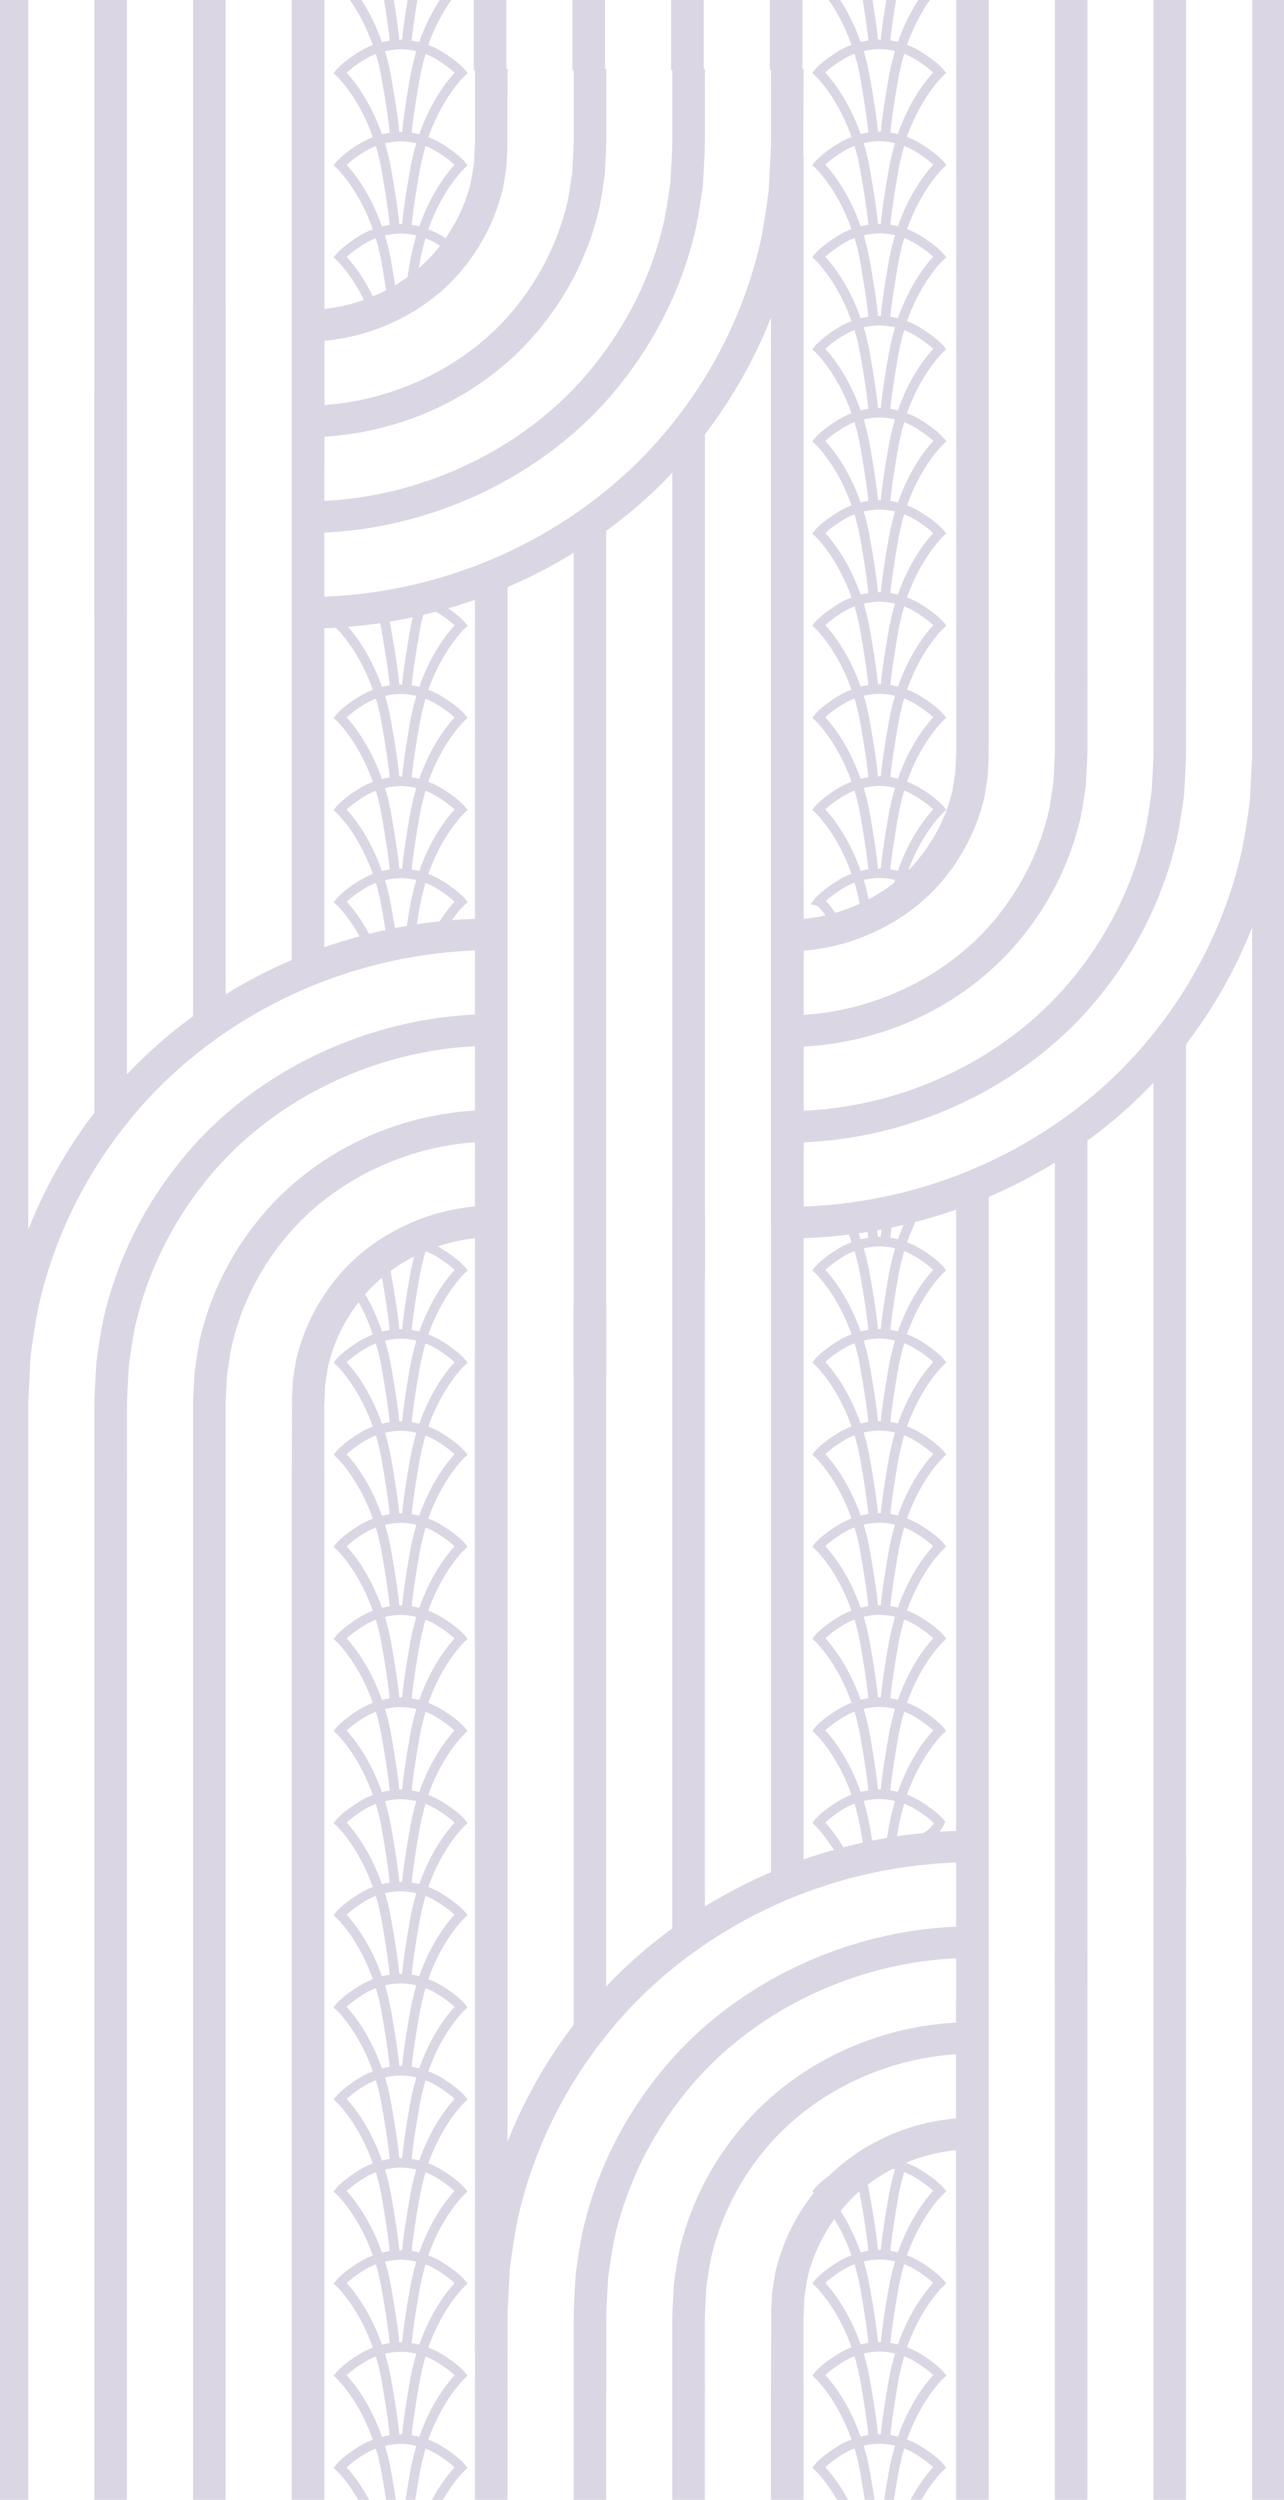 <svg width="354" height="689" fill="none" xmlns="http://www.w3.org/2000/svg">
  <g opacity=".2" clip-path="url(#a)" fill="#493276">
    <path d="m110.141 12.415-2.659-.137c0-.103.054-2.869-2.269-16.098-.461-2.646-1.17-5.481-1.985-7.972l2.535-.773c.851 2.611 1.595 5.566 2.074 8.332 2.393 13.555 2.322 16.39 2.304 16.665v-.017ZM110.798 12.415c0-.275-.071-3.11 2.304-16.665.514-2.921 1.401-6.219 2.056-8.315l2.553.739c-.638 2.027-1.489 5.188-1.985 8.006-2.322 13.229-2.287 15.995-2.269 16.115l-2.659.12Z"/>
    <path d="m103.6 14.836-.408-1.22C99.31 1.71 92.894-4.354 92.823-4.406l-.851-.79.727-.91c.071-.086 1.826-2.285 6.63-5.189 1.418-.859 2.996-1.563 4.698-2.079l.797 2.457c-1.489.447-2.854 1.065-4.095 1.804-2.676 1.615-4.307 2.972-5.158 3.78 1.932 2.096 6.506 7.714 9.75 16.991 1.754-.429 3.545-.653 5.122-.653 1.596 0 3.386.223 5.123.636 3.244-9.277 7.818-14.895 9.75-16.974-.851-.807-2.482-2.165-5.159-3.78-1.258-.756-2.658-1.374-4.183-1.838l.78-2.457c1.737.515 3.35 1.237 4.804 2.113 4.804 2.904 6.559 5.103 6.629 5.189l.727.91-.868.79s-6.488 6.116-10.37 18.005l-.39 1.22-1.259-.378c-2.535-.773-4.538-.876-5.513-.859-1.081.034-3.119.103-5.672.876l-1.259.378h.018Z"/>
    <path d="m110.141 37.808-2.659-.138c0-.103.054-2.852-2.269-16.098-.461-2.646-1.17-5.481-1.985-7.972l2.535-.773c.851 2.611 1.595 5.566 2.074 8.332 2.393 13.555 2.322 16.373 2.304 16.665v-.017ZM110.798 37.808c0-.275-.071-3.11 2.304-16.665.514-2.921 1.401-6.219 2.056-8.315l2.553.739c-.638 2.027-1.489 5.205-1.985 8.006-2.322 13.229-2.287 15.995-2.269 16.115l-2.659.12Z"/>
    <path d="m104.823 14.443-.798-2.457c3.067-.945 5.496-1.031 6.417-1.031.904.017 3.333.086 6.346.997l-.78 2.457c-2.659-.807-4.697-.859-5.513-.876-.85 0-2.96.086-5.672.911Z"/>
    <path d="m103.6 40.213-.407-1.22c-3.882-11.906-10.299-17.953-10.37-18.022l-.851-.79.727-.91c.071-.086 1.826-2.285 6.63-5.188 1.418-.859 2.996-1.563 4.698-2.079l.797 2.457c-1.489.447-2.853 1.065-4.094 1.804-2.677 1.615-4.308 2.972-5.159 3.78 1.932 2.096 6.506 7.714 9.75 16.991 1.755-.429 3.545-.67 5.123-.653h.071c1.595 0 3.35.223 5.069.636 3.244-9.277 7.818-14.895 9.75-16.974-.851-.807-2.482-2.165-5.159-3.78-1.258-.756-2.658-1.374-4.183-1.838l.798-2.457c1.737.515 3.35 1.237 4.804 2.113 4.803 2.903 6.558 5.103 6.629 5.188l.727.91-.869.79s-6.487 6.116-10.37 18.005l-.389 1.22-1.259-.378c-2.535-.773-4.538-.876-5.513-.859-1.081-.034-3.102.103-5.672.876l-1.259.378h-.018Z"/>
    <path d="m110.141 63.199-2.659-.137c0-.103.053-2.852-2.269-16.098-.461-2.646-1.17-5.481-1.985-7.972l2.535-.773c.85 2.594 1.595 5.566 2.074 8.332 2.393 13.555 2.322 16.373 2.304 16.665v-.017ZM110.797 63.199c0-.275-.071-3.11 2.304-16.665.514-2.921 1.4-6.219 2.056-8.315l2.553.739c-.638 2.027-1.489 5.189-1.985 8.006-2.323 13.229-2.287 15.995-2.269 16.115l-2.659.12Z"/>
    <path d="m104.824 39.835-.798-2.457c3.067-.945 5.495-1.014 6.417-1.031.975.017 3.333.086 6.346.996l-.78 2.457c-2.677-.807-4.751-.859-5.513-.876-.851 0-2.96.086-5.672.91Z"/>
    <path d="m103.6 65.606-.408-1.22c-3.882-11.906-10.299-17.97-10.369-18.022l-.851-.79.727-.911c.071-.086 1.826-2.285 6.63-5.188 1.418-.859 2.996-1.563 4.698-2.079l.797 2.457c-1.489.447-2.854 1.065-4.095 1.804-2.676 1.615-4.307 2.972-5.158 3.78 1.932 2.096 6.506 7.714 9.75 16.991 1.754-.429 3.545-.67 5.122-.653 1.543-.034 3.386.223 5.141.636 3.244-9.277 7.817-14.895 9.75-16.974-.851-.807-2.482-2.165-5.159-3.78-1.258-.756-2.659-1.375-4.183-1.838l.78-2.457c1.737.515 3.35 1.237 4.804 2.113 4.803 2.903 6.558 5.103 6.629 5.188l.727.911-.869.79s-6.487 6.116-10.369 18.005l-.39 1.22-1.259-.378c-2.535-.773-4.573-.859-5.513-.859-1.099 0-3.12.103-5.672.876l-1.259.378Z"/>
    <path d="M109.005 87.232h-.638l.053-1.306-1.294-.258c0-.155.071-1.838-1.932-13.315-.461-2.646-1.17-5.48-1.986-7.989l2.535-.773c.851 2.611 1.595 5.566 2.074 8.332 2.446 13.916 2.092 14.311 1.613 14.844l-.425.464ZM112.833 84.878c-.124 0-.248-0-.354-.052-1.365-.361-1.578-.412.62-12.92.514-2.921 1.4-6.219 2.056-8.315l2.553.739c-.638 2.027-1.489 5.188-1.986 8.006-1.595 9.071-1.648 10.686-1.63 10.961-.036-.344-.39-.91-1.082-.996-.726-.086-1.187.361-1.294.636l2.482.91c-.284.722-.833 1.014-1.365 1.014v.017Z"/>
    <path d="m104.823 65.226-.798-2.457c3.067-.945 5.513-.996 6.417-1.031.886 0 3.333.086 6.364.997l-.78 2.457c-2.659-.807-4.662-.842-5.513-.876-.851 0-2.96.086-5.672.911h-.018Z"/>
    <path d="m104.043 89-.834.759c-3.882-11.906-10.299-17.953-10.369-18.022l-.851-.79.727-.91c.071-.086 1.826-2.285 6.63-5.188 1.418-.859 2.996-1.563 4.698-2.079l.797 2.457c-1.489.464-2.854 1.065-4.094 1.804-2.677 1.615-4.308 2.972-5.159 3.78 1.861 2.01 6.133 7.25 9.36 15.874.035-.051.071-.103.106-.155 3.315-4.209 4.839-6.133 6.506-5.481.336.137.585.344.762.601.39-.069.833-.103 1.365-.034 2.925-7.955 7.711-10.669 10.724-11.597-.939-.79-2.322-1.804-4.236-2.972-1.259-.756-2.659-1.374-4.184-1.838l.78-2.457c1.737.515 3.35 1.237 4.804 2.113 4.804 2.903 6.559 5.103 6.63 5.188l.796.893-1.86 1.185c-.301 0-7.64.137-11.309 11.39l-.39 1.22-1.259-.378c-1.01-.309-1.454-.189-1.524-.069l-.089.825-1.826.447-.514-.756s-.106-.172-.142-.258c-.868.979-2.003 2.422-2.925 3.591-.531.67-1.081 1.374-1.648 2.079L104.043 89ZM110.141 190.107l-2.659-.137c0-.104.054-2.852-2.269-16.098-.461-2.646-1.17-5.481-1.985-7.972l2.535-.773c.851 2.594 1.595 5.566 2.074 8.332 2.393 13.556 2.322 16.373 2.304 16.665v-.017ZM110.796 190.107c0-.275-.071-3.11 2.304-16.665.514-2.92 1.401-6.219 2.057-8.315l2.552.739c-.638 2.027-1.489 5.188-1.985 8.006-2.322 13.228-2.287 15.994-2.269 16.115l-2.659.12Z"/>
    <path d="m104.823 166.756-.798-2.456c3.067-.945 5.496-1.031 6.417-1.031.869-.035 3.333.086 6.346.996l-.78 2.457c-2.659-.808-4.662-.842-5.513-.876-.886-.035-2.96.086-5.672.91Z"/>
    <path d="m103.6 192.527-.407-1.219c-3.882-11.906-10.299-17.971-10.37-18.022l-.851-.791.727-.91c.071-.086 1.826-2.285 6.63-5.189 1.418-.859 2.996-1.563 4.698-2.078l.797 2.456c-1.489.447-2.853 1.065-4.094 1.804-2.677 1.615-4.308 2.972-5.159 3.78 1.932 2.096 6.506 7.714 9.75 16.991 1.755-.429 3.545-.67 5.123-.653 1.542-.017 3.385.224 5.14.636 3.244-9.277 7.818-14.895 9.75-16.974-.851-.808-2.482-2.165-5.159-3.78-1.258-.756-2.659-1.374-4.183-1.838l.78-2.457c1.737.516 3.35 1.237 4.804 2.113 4.804 2.904 6.559 5.103 6.629 5.189l.727.91-.868.791s-6.488 6.116-10.37 18.004l-.39 1.22-1.259-.378c-2.535-.773-4.573-.893-5.513-.859-1.099 0-3.119.103-5.672.877l-1.259.377Z"/>
    <path d="m110.141 215.484-2.659-.138c0-.103.054-2.852-2.269-16.097-.461-2.646-1.17-5.481-1.985-7.972l2.535-.773c.851 2.594 1.595 5.566 2.074 8.332 2.393 13.555 2.322 16.373 2.304 16.665v-.017ZM110.799 215.484c0-.275-.071-3.11 2.304-16.665.514-2.921 1.401-6.219 2.056-8.315l2.553.739c-.638 2.027-1.489 5.188-1.985 8.006-2.322 13.228-2.287 15.994-2.269 16.115l-2.659.12Z"/>
    <path d="m104.824 192.138-.798-2.457c3.067-.945 5.495-1.031 6.417-1.031.975.035 3.332.086 6.346.997l-.78 2.457c-2.677-.808-4.751-.859-5.513-.877-.851 0-2.96.086-5.672.911Z"/>
    <path d="m103.601 217.908-.408-1.22c-3.882-11.905-10.299-17.97-10.37-18.022l-.851-.79.727-.91c.071-.086 1.826-2.285 6.63-5.189 1.418-.859 2.996-1.563 4.698-2.079l.797 2.457c-1.489.447-2.854 1.065-4.095 1.804-2.676 1.615-4.307 2.972-5.158 3.78 1.932 2.096 6.506 7.714 9.75 16.991 1.754-.43 3.545-.653 5.122-.653h.071c1.596 0 3.351.223 5.052.636 3.244-9.278 7.818-14.895 9.75-16.974-.851-.808-2.482-2.165-5.159-3.78-1.258-.756-2.658-1.374-4.183-1.838l.78-2.457c1.737.515 3.35 1.237 4.804 2.113 4.804 2.904 6.559 5.103 6.629 5.189l.727.91-.868.79s-6.488 6.117-10.37 18.005l-.39 1.22-1.259-.378c-2.535-.773-4.573-.876-5.513-.859-1.099 0-3.119.103-5.672.876l-1.259.378h.018Z"/>
    <path d="m110.141 240.88-2.659-.138c0-.103.053-2.851-2.269-16.097-.461-2.646-1.17-5.481-1.985-7.989l2.534-.773c.851 2.611 1.596 5.566 2.074 8.332 2.393 13.555 2.323 16.373 2.305 16.665ZM110.796 240.878c0-.274-.071-3.109 2.305-16.664.514-2.921 1.4-6.22 2.056-8.316l2.553.739c-.639 2.028-1.489 5.189-1.986 8.006-2.322 13.229-2.286 15.995-2.269 16.115l-2.659.12Z"/>
    <path d="m104.824 217.511-.798-2.457c3.067-.928 5.53-1.014 6.417-1.031.922-.017 3.332.086 6.364.997l-.78 2.456c-2.659-.807-4.662-.859-5.513-.876-.816 0-2.961.069-5.673.911h-.017Z"/>
    <path d="m103.6 243.283-.408-1.219c-3.882-11.906-10.299-17.954-10.37-18.022l-.851-.791.727-.91c.071-.086 1.826-2.285 6.63-5.189 1.418-.859 2.996-1.563 4.697-2.079l.798 2.457c-1.489.464-2.854 1.065-4.095 1.804-2.676 1.615-4.307 2.972-5.158 3.78 1.932 2.096 6.505 7.714 9.749 16.991 1.755-.43 3.546-.722 5.123-.653h.071c1.596 0 3.35.223 5.07.636 3.244-9.278 7.817-14.895 9.749-16.974-.851-.808-2.481-2.165-5.158-3.78-1.259-.756-2.659-1.374-4.183-1.838l.78-2.457c1.737.515 3.35 1.237 4.803 2.113 4.804 2.904 6.559 5.103 6.63 5.189l.727.91-.869.791s-6.488 6.098-10.37 18.004l-.39 1.22-1.258-.378c-2.535-.773-4.538-.876-5.513-.859-1.081-.034-3.102.103-5.673.876l-1.258.378Z"/>
    <path d="M106.807 259.928c-.39-2.715-.922-6.03-1.595-9.879-.461-2.645-1.17-5.48-1.985-7.971l2.534-.773c.851 2.594 1.596 5.566 2.074 8.332.674 3.883 1.223 7.233 1.613 9.965l-2.641.36v-.034ZM114.164 259.567l-2.641-.361c.39-2.68.922-5.91 1.56-9.604.514-2.92 1.4-6.219 2.056-8.315l2.553.739c-.638 2.027-1.489 5.188-1.986 8.006-.656 3.676-1.17 6.889-1.56 9.535h.018Z"/>
    <path d="m104.824 242.904-.798-2.457c3.067-.945 5.495-1.031 6.417-1.031.975.034 3.333.086 6.346.996l-.78 2.457c-2.677-.807-4.751-.893-5.513-.876-.851.017-2.96.086-5.672.911Z"/>
    <path d="M106.933 261.424h-.408c-5.052-.086-6.186-1.083-6.629-1.924-3.421-6.649-7.02-10.034-7.055-10.068l-.851-.79.727-.911c.071-.086 1.826-2.285 6.63-5.188 1.418-.859 2.996-1.564 4.698-2.079l.797 2.457c-1.489.447-2.854 1.065-4.094 1.804-2.677 1.615-4.308 2.972-5.159 3.779 1.365 1.478 4.077 4.759 6.701 9.862.549.395 4.502.807 9.944.223 4.822-.532 7.002-1.477 7.286-1.855 2.322-4.175 4.608-6.907 5.814-8.23-.851-.807-2.482-2.164-5.158-3.779-1.259-.756-2.659-1.375-4.184-1.839l.78-2.456c1.737.515 3.35 1.237 4.804 2.113 4.804 2.903 6.559 5.102 6.63 5.188l.726.911-.868.79s-3.085 2.904-6.24 8.539c-1.631 2.92-11.611 3.47-14.908 3.47l.018-.017ZM110.14 367.802l-2.659-.138c0-.103.053-2.851-2.269-16.097-.461-2.646-1.17-5.481-1.985-7.989l2.535-.773c.851 2.611 1.595 5.566 2.074 8.332 2.393 13.555 2.322 16.373 2.304 16.665ZM110.796 367.804c0-.275-.071-3.109 2.304-16.665.514-2.92 1.4-6.219 2.056-8.315l2.553.739c-.638 2.027-1.489 5.188-1.985 8.006-2.323 13.229-2.287 15.995-2.269 16.115l-2.659.12Z"/>
    <path d="m104.822 344.435-.798-2.457c3.067-.928 5.531-1.014 6.417-1.031.922 0 3.333.086 6.364.997l-.78 2.456c-2.623-.79-4.662-.876-5.46-.876h-.088c-.887 0-2.961.086-5.619.911h-.036Z"/>
    <path d="m103.598 370.205-.408-1.22c-3.811-11.665-7.817-14.672-7.852-14.689l-1.064-.773.762-1.048c.089-.12 2.358-3.058 7.162-5.979.514-.309 1.347-1.031 2.18-1.735 1.737-1.478 2.943-2.474 3.953-2.8l.798 2.456c-.55.172-2.021 1.426-2.996 2.268-.939.808-1.826 1.564-2.517 1.993-2.854 1.718-4.715 3.47-5.673 4.467 1.542 1.615 4.521 5.532 7.391 13.864 1.755-.429 3.563-.601 5.123-.653h.071c1.596 0 3.35.224 5.07.636 3.244-9.277 7.817-14.895 9.749-16.974-.851-.807-2.481-2.165-5.158-3.78-1.259-.756-2.659-1.374-4.183-1.838l.78-2.457c1.737.516 3.35 1.237 4.803 2.114 4.804 2.903 6.559 5.102 6.63 5.188l.727.911-.869.79s-6.47 6.099-10.37 18.005l-.39 1.219-1.258-.378c-2.535-.773-4.538-.824-5.513-.859-1.081-.034-3.102.104-5.673.877l-1.258.378-.018.017Z"/>
    <path d="m110.142 393.183-2.659-.137c0-.103.053-2.852-2.269-16.098-.461-2.646-1.17-5.481-1.986-7.972l2.535-.773c.851 2.594 1.595 5.566 2.074 8.332 2.393 13.556 2.322 16.373 2.305 16.665v-.017ZM110.797 393.183c0-.275-.071-3.109 2.304-16.665.515-2.92 1.401-6.219 2.057-8.315l2.552.739c-.638 2.027-1.489 5.188-1.985 8.006-2.322 13.229-2.287 15.995-2.269 16.115l-2.659.12Z"/>
    <path d="m104.824 369.833-.798-2.457c3.067-.945 5.495-.997 6.417-1.031.869-.034 3.333.086 6.346.996l-.78 2.457c-2.659-.807-4.662-.876-5.513-.876-.886 0-2.96.086-5.672.911Z"/>
    <path d="m103.6 395.604-.408-1.22c-3.882-11.906-10.299-17.971-10.369-18.022l-.851-.791.727-.91c.071-.086 1.826-2.285 6.63-5.188 1.418-.86 2.996-1.564 4.698-2.079l.797 2.457c-1.489.446-2.854 1.065-4.095 1.803-2.676 1.615-4.307 2.973-5.158 3.78 1.932 2.096 6.506 7.714 9.75 16.991 1.754-.429 3.545-.635 5.122-.653 1.543-.034 3.386.224 5.141.636 3.244-9.277 7.817-14.895 9.75-16.974-.851-.807-2.482-2.165-5.159-3.78-1.258-.756-2.659-1.374-4.183-1.838l.78-2.457c1.737.516 3.35 1.237 4.804 2.114 4.803 2.903 6.558 5.102 6.629 5.188l.727.91-.869.791s-6.487 6.116-10.369 18.005l-.39 1.219-1.259-.378c-2.535-.773-4.573-.876-5.513-.859-1.099-.034-3.12.103-5.672.877l-1.259.378Z"/>
    <path d="m110.14 418.554-2.659-.137c0-.103.053-2.852-2.269-16.098-.461-2.646-1.17-5.481-1.985-7.972l2.534-.773c.851 2.594 1.596 5.567 2.074 8.333 2.393 13.555 2.323 16.372 2.305 16.664v-.017ZM110.795 418.554c0-.275-.071-3.109 2.305-16.665.514-2.92 1.4-6.219 2.056-8.315l2.553.739c-.639 2.027-1.489 5.188-1.986 8.006-2.322 13.229-2.286 15.995-2.269 16.115l-2.659.12Z"/>
    <path d="m104.822 395.208-.797-2.457c3.066-.944 5.495-.996 6.417-1.03.975.051 3.332.086 6.346.996l-.78 2.457c-2.677-.808-4.751-.893-5.513-.876-.851 0-2.961.086-5.673.91Z"/>
    <path d="m103.6 420.978-.408-1.219c-3.882-11.906-10.299-17.971-10.37-18.022l-.851-.791.727-.91c.071-.086 1.826-2.285 6.63-5.188 1.418-.86 2.996-1.564 4.697-2.079l.798 2.456c-1.489.447-2.854 1.066-4.095 1.804-2.676 1.615-4.307 2.973-5.158 3.78 1.932 2.096 6.505 7.714 9.749 16.991 1.755-.429 3.546-.635 5.123-.653h.071c1.596 0 3.35.224 5.052.636 3.244-9.277 7.817-14.895 9.75-16.974-.851-.807-2.482-2.165-5.159-3.78-1.258-.756-2.659-1.374-4.183-1.838l.78-2.457c1.737.516 3.35 1.237 4.804 2.114 4.803 2.903 6.558 5.102 6.629 5.188l.727.91-.869.791s-6.487 6.116-10.369 18.005l-.39 1.219-1.259-.378c-2.535-.773-4.573-.893-5.513-.859-1.099.035-3.12.103-5.672.877l-1.259.377h.018Z"/>
    <path d="m110.143 443.941-2.659-.138c0-.103.053-2.852-2.269-16.098-.461-2.645-1.17-5.48-1.986-7.989l2.535-.773c.851 2.612 1.596 5.567 2.074 8.333 2.393 13.555 2.322 16.373 2.305 16.665ZM110.8 443.939c0-.275-.071-3.11 2.305-16.665.514-2.92 1.4-6.219 2.056-8.315l2.553.739c-.639 2.027-1.489 5.188-1.986 8.006-2.322 13.228-2.287 15.994-2.269 16.115l-2.659.12Z"/>
    <path d="m104.822 420.577-.797-2.457c3.066-.928 5.53-1.048 6.417-1.031.975 0 3.332.086 6.363.997l-.78 2.456c-2.659-.807-4.662-.893-5.513-.876-.815-.068-2.96.069-5.672.911h-.018Z"/>
    <path d="m103.6 446.348-.408-1.22c-3.882-11.906-10.299-17.953-10.37-18.022l-.851-.79.727-.911c.071-.086 1.826-2.285 6.63-5.188 1.418-.859 2.996-1.564 4.697-2.079l.798 2.457c-1.489.464-2.854 1.065-4.095 1.804-2.676 1.614-4.307 2.972-5.158 3.779 1.932 2.096 6.505 7.714 9.749 16.991 1.755-.429 3.546-.704 5.123-.652h.071c1.596 0 3.35.223 5.07.635 3.244-9.277 7.817-14.895 9.749-16.974-.851-.807-2.481-2.165-5.158-3.779-1.259-.756-2.659-1.375-4.183-1.839l.78-2.456c1.737.515 3.35 1.237 4.803 2.113 4.804 2.903 6.559 5.102 6.63 5.188l.727.911-.869.79s-6.488 6.099-10.37 18.005l-.39 1.22-1.258-.378c-2.535-.773-4.538-.877-5.513-.859-1.081-.052-3.102.103-5.673.876l-1.258.378Z"/>
    <path d="m110.14 469.339-2.659-.137c0-.103.053-2.852-2.269-16.098-.461-2.646-1.17-5.48-1.985-7.971l2.534-.774c.851 2.595 1.596 5.567 2.074 8.333 2.393 13.555 2.323 16.372 2.305 16.665v-.018ZM110.795 469.339c0-.275-.071-3.109 2.305-16.664.514-2.921 1.4-6.22 2.056-8.316l2.553.739c-.639 2.027-1.489 5.188-1.986 8.006-2.322 13.229-2.286 15.995-2.269 16.115l-2.659.12Z"/>
    <path d="m104.822 445.975-.797-2.457c3.066-.945 5.495-1.048 6.417-1.031.868-.069 3.332.086 6.346.996l-.78 2.457c-2.659-.807-4.662-.876-5.513-.876-.887-.034-2.961.086-5.673.911Z"/>
    <path d="m103.6 471.744-.408-1.22c-3.882-11.905-10.299-17.97-10.37-18.022l-.851-.79.727-.91c.071-.086 1.826-2.285 6.63-5.189 1.418-.859 2.996-1.563 4.697-2.079l.798 2.457c-1.489.447-2.854 1.065-4.095 1.804-2.676 1.615-4.307 2.972-5.158 3.78 1.932 2.096 6.505 7.714 9.749 16.991 1.755-.43 3.546-.636 5.123-.653 1.542-.034 3.386.223 5.141.636 3.244-9.278 7.817-14.895 9.749-16.974-.851-.808-2.481-2.165-5.158-3.78-1.259-.756-2.659-1.374-4.183-1.838l.78-2.457c1.737.515 3.35 1.237 4.803 2.113 4.804 2.904 6.559 5.103 6.63 5.189l.727.91-.869.79s-6.488 6.117-10.37 18.005l-.39 1.22-1.258-.378c-2.535-.773-4.574-.893-5.513-.859-1.099-.034-3.12.103-5.673.876l-1.258.378Z"/>
    <path d="m110.141 494.726-2.659-.138c0-.103.053-2.852-2.269-16.098-.461-2.645-1.17-5.48-1.985-7.988l2.535-.773c.85 2.611 1.595 5.566 2.074 8.332 2.393 13.555 2.322 16.373 2.304 16.665ZM110.797 494.724c0-.275-.071-3.109 2.304-16.665.514-2.92 1.4-6.219 2.056-8.315l2.553.739c-.638 2.027-1.489 5.188-1.985 8.006-2.323 13.229-2.287 15.995-2.269 16.115l-2.659.12Z"/>
    <path d="m104.825 471.362-.798-2.457c3.067-.944 5.513-1.047 6.417-1.03.886 0 3.333.086 6.364.996l-.78 2.457c-2.659-.808-4.662-.842-5.513-.876-.851 0-2.96.086-5.672.91h-.018Z"/>
    <path d="m103.601 497.131-.408-1.22c-3.9-11.957-10.299-17.953-10.37-18.022l-.869-.79.727-.911c.071-.086 1.826-2.285 6.63-5.188 1.418-.859 2.996-1.563 4.697-2.079l.798 2.457c-1.489.464-2.854 1.065-4.095 1.804-2.676 1.615-4.307 2.972-5.158 3.779 1.932 2.096 6.506 7.714 9.749 16.992 1.755-.43 3.546-.619 5.123-.653h.071c1.596 0 3.351.223 5.07.635 3.244-9.277 7.817-14.895 9.749-16.974-.85-.807-2.481-2.164-5.158-3.779-1.258-.756-2.659-1.375-4.183-1.839l.78-2.456c1.737.515 3.35 1.237 4.803 2.113 4.804 2.903 6.559 5.102 6.63 5.188l.727.911-.869.79s-6.488 6.116-10.37 18.005l-.39 1.22-1.258-.378c-2.535-.773-4.538-.825-5.513-.859-1.081 0-3.102.103-5.672.876l-1.259.378h.018Z"/>
    <path d="m110.141 520.105-2.659-.137c0-.104.053-2.852-2.269-16.098-.461-2.646-1.17-5.481-1.985-7.972l2.534-.773c.851 2.611 1.596 5.566 2.074 8.332 2.393 13.555 2.323 16.373 2.305 16.665v-.017ZM110.796 520.105c0-.275-.071-3.11 2.305-16.665.514-2.92 1.4-6.219 2.056-8.315l2.553.739c-.639 2.027-1.489 5.188-1.986 8.006-2.322 13.228-2.286 15.994-2.269 16.115l-2.659.12Z"/>
    <path d="m104.822 496.737-.797-2.456c3.066-.928 5.53-1.066 6.417-1.031.921-.052 3.332.086 6.363.996l-.78 2.457c-2.659-.808-4.662-.894-5.513-.876-.815 0-2.96.068-5.672.91h-.018Z"/>
    <path d="m103.6 522.508-.408-1.22c-3.882-11.906-10.299-17.953-10.37-18.022l-.851-.79.727-.911c.071-.086 1.826-2.285 6.63-5.188 1.418-.859 2.996-1.564 4.697-2.079l.798 2.457c-1.489.464-2.854 1.065-4.095 1.804-2.676 1.615-4.307 2.972-5.158 3.779 1.932 2.096 6.505 7.714 9.749 16.991 1.755-.429 3.546-.687 5.123-.652h.071c1.596 0 3.35.223 5.07.635 3.244-9.277 7.817-14.895 9.749-16.974-.851-.807-2.481-2.164-5.158-3.779-1.259-.756-2.659-1.375-4.183-1.839l.78-2.456c1.737.515 3.35 1.237 4.803 2.113 4.804 2.903 6.559 5.102 6.63 5.188l.727.911-.869.79s-6.488 6.099-10.37 18.005l-.39 1.22-1.258-.378c-2.535-.773-4.538-.842-5.513-.859-1.081-.052-3.102.103-5.673.876l-1.258.378Z"/>
    <path d="m110.139 545.482-2.659-.138c0-.103.053-2.851-2.269-16.097-.461-2.646-1.17-5.481-1.985-7.972l2.535-.773c.851 2.594 1.595 5.566 2.074 8.332 2.393 13.555 2.322 16.373 2.304 16.665v-.017ZM110.795 545.482c0-.275-.071-3.11 2.304-16.665.514-2.921 1.4-6.219 2.056-8.315l2.553.739c-.638 2.027-1.489 5.188-1.985 8.006-2.323 13.228-2.287 15.994-2.269 16.115l-2.659.12Z"/>
    <path d="m104.822 522.114-.798-2.457c3.067-.944 5.495-1.013 6.417-1.03.975-.018 3.333.086 6.346.996l-.78 2.457c-2.677-.808-4.751-.876-5.513-.876-.851-.018-2.96.086-5.672.91Z"/>
    <path d="m103.598 547.883-.408-1.22c-3.882-11.906-10.299-17.97-10.369-18.022l-.851-.79.727-.911c.071-.086 1.826-2.285 6.63-5.188 1.418-.859 2.996-1.564 4.698-2.079l.797 2.457c-1.489.446-2.854 1.065-4.094 1.804-2.677 1.615-4.308 2.972-5.159 3.779 1.932 2.096 6.506 7.714 9.75 16.991 1.755-.429 3.545-.721 5.123-.652h.07c1.596 0 3.351.223 5.052.635 3.244-9.277 7.818-14.895 9.75-16.974-.851-.807-2.482-2.164-5.158-3.779-1.259-.756-2.659-1.375-4.184-1.839l.78-2.456c1.737.515 3.35 1.237 4.804 2.113 4.804 2.903 6.559 5.102 6.63 5.188l.726.911-.868.79s-6.488 6.116-10.37 18.005l-.39 1.22-1.259-.378c-2.535-.756-4.573-.842-5.513-.859-1.099.034-3.119.103-5.672.876l-1.259.378h.018Z"/>
    <path d="m110.139 570.876-2.659-.137c0-.103.053-2.852-2.269-16.098-.461-2.646-1.17-5.481-1.985-7.989l2.535-.773c.851 2.611 1.595 5.566 2.074 8.332 2.393 13.556 2.322 16.373 2.304 16.665ZM110.795 570.878c0-.275-.071-3.109 2.304-16.664.514-2.921 1.4-6.22 2.056-8.316l2.553.739c-.638 2.027-1.489 5.189-1.985 8.006-2.323 13.229-2.287 15.995-2.269 16.115l-2.659.12Z"/>
    <path d="m104.822 547.512-.798-2.457c3.067-.945 5.513-1.048 6.417-1.03.886-.035 3.333.085 6.364.996l-.78 2.457c-2.624-.791-4.662-.876-5.46-.876h-.088c-.887 0-2.961.085-5.62.91h-.035Z"/>
    <path d="m103.598 573.283-.408-1.22c-3.882-11.905-10.299-17.953-10.369-18.022l-.851-.79.727-.91c.071-.086 1.826-2.285 6.63-5.189 1.418-.859 2.996-1.563 4.698-2.079l.797 2.457c-1.489.464-2.854 1.065-4.094 1.804-2.677 1.615-4.308 2.972-5.159 3.78 1.932 2.096 6.506 7.714 9.75 16.991 1.755-.43 3.545-.722 5.123-.653h.07c1.596 0 3.351.223 5.07.636 3.244-9.278 7.817-14.895 9.75-16.974-.851-.808-2.482-2.165-5.159-3.78-1.258-.756-2.659-1.374-4.183-1.838l.78-2.457c1.737.515 3.35 1.237 4.804 2.113 4.803 2.904 6.558 5.103 6.629 5.189l.727.91-.869.79s-6.487 6.099-10.369 18.005l-.39 1.22-1.259-.378c-2.535-.773-4.538-.876-5.513-.859-1.081 0-3.102.103-5.672.876l-1.259.378Z"/>
    <path d="m110.141 596.263-2.659-.137c0-.103.054-2.852-2.269-16.098-.461-2.646-1.17-5.481-1.985-7.972l2.535-.773c.851 2.594 1.595 5.567 2.074 8.333 2.393 13.555 2.322 16.372 2.304 16.664v-.017ZM110.798 596.263c0-.275-.071-3.109 2.304-16.665.514-2.92 1.401-6.219 2.056-8.315l2.553.739c-.638 2.027-1.489 5.188-1.985 8.006-2.322 13.229-2.287 15.995-2.269 16.115l-2.659.12Z"/>
    <path d="m104.823 572.901-.798-2.456c3.067-.945 5.496-1.048 6.417-1.031.869 0 3.333.086 6.346.996l-.78 2.457c-2.659-.807-4.662-.876-5.513-.876-.886 0-2.96.086-5.672.91Z"/>
    <path d="m103.6 598.67-.408-1.22c-3.882-11.906-10.299-17.97-10.369-18.022l-.851-.79.727-.911c.071-.086 1.826-2.285 6.63-5.188 1.418-.859 2.996-1.564 4.698-2.079l.797 2.457c-1.489.447-2.854 1.065-4.095 1.804-2.676 1.615-4.307 2.972-5.158 3.779 1.932 2.096 6.506 7.714 9.75 16.992 1.754-.43 3.545-.619 5.122-.653 1.543-.035 3.386.223 5.141.635 3.244-9.277 7.817-14.895 9.75-16.974-.851-.807-2.482-2.164-5.159-3.779-1.258-.756-2.659-1.375-4.183-1.838l.78-2.457c1.737.515 3.35 1.237 4.804 2.113 4.803 2.903 6.558 5.102 6.629 5.188l.727.911-.869.79s-6.487 6.116-10.369 18.005l-.39 1.22-1.259-.378c-2.535-.756-4.573-.842-5.513-.859-1.099-.052-3.12.103-5.672.876l-1.259.378Z"/>
    <path d="m110.14 621.625-2.659-.138c0-.103.053-2.852-2.269-16.098-.461-2.645-1.17-5.48-1.985-7.971l2.535-.773c.851 2.594 1.595 5.566 2.074 8.332 2.393 13.555 2.322 16.373 2.304 16.665v-.017ZM110.796 621.625c0-.275-.071-3.11 2.304-16.665.514-2.921 1.4-6.219 2.056-8.315l2.553.738c-.638 2.028-1.489 5.189-1.985 8.006-2.323 13.229-2.287 15.995-2.269 16.115l-2.659.121Z"/>
    <path d="m104.822 598.274-.798-2.457c3.067-.945 5.495-1.065 6.417-1.031.975.069 3.333.086 6.346.997l-.78 2.457c-2.677-.808-4.751-.877-5.513-.877-.851.052-2.96.086-5.672.911Z"/>
    <path d="m103.598 624.045-.408-1.22c-3.882-11.906-10.299-17.97-10.369-18.022l-.851-.79.727-.911c.071-.086 1.826-2.285 6.63-5.188 1.418-.859 2.996-1.563 4.698-2.079l.797 2.457c-1.489.447-2.854 1.065-4.094 1.804-2.677 1.615-4.308 2.972-5.159 3.779 1.932 2.096 6.506 7.714 9.75 16.992 1.755-.43 3.545-.722 5.123-.653h.07c1.596 0 3.351.223 5.052.636 3.244-9.278 7.818-14.896 9.75-16.975-.851-.807-2.482-2.164-5.158-3.779-1.259-.756-2.659-1.375-4.184-1.838l.78-2.457c1.737.515 3.35 1.237 4.804 2.113 4.804 2.903 6.559 5.102 6.63 5.188l.726.911-.868.79s-6.488 6.116-10.37 18.005l-.39 1.22-1.259-.378c-2.535-.773-4.573-.876-5.513-.859-1.099.017-3.119.103-5.672.876l-1.259.378h.018Z"/>
    <path d="m110.141 647.013-2.659-.138c0-.103.054-2.852-2.269-16.097-.461-2.646-1.17-5.481-1.985-7.989l2.535-.773c.851 2.611 1.595 5.566 2.074 8.332 2.393 13.555 2.322 16.373 2.304 16.665ZM110.797 647.011c0-.275-.071-3.109 2.304-16.664.514-2.921 1.401-6.22 2.057-8.316l2.552.739c-.638 2.027-1.489 5.188-1.985 8.006-2.322 13.229-2.287 15.995-2.269 16.115l-2.659.12Z"/>
    <path d="m104.823 623.65-.798-2.456c3.067-.928 5.531-1.014 6.417-1.031.922-.069 3.333.086 6.364.996l-.78 2.457c-2.659-.807-4.662-.893-5.513-.876-.815 0-2.96.086-5.672.91h-.018Z"/>
    <path d="m103.6 649.42-.407-1.22c-3.882-11.906-10.299-17.953-10.37-18.022l-.851-.79.727-.911c.071-.086 1.826-2.285 6.63-5.188 1.418-.859 2.996-1.563 4.698-2.079l.797 2.457c-1.489.464-2.853 1.065-4.094 1.804-2.677 1.615-4.308 2.972-5.159 3.779 1.932 2.096 6.506 7.714 9.75 16.992 1.755-.43 3.545-.705 5.123-.653h.071c1.595 0 3.35.223 5.069.636 3.244-9.278 7.818-14.896 9.75-16.975-.851-.807-2.482-2.164-5.159-3.779-1.258-.756-2.659-1.375-4.183-1.838l.78-2.457c1.737.515 3.35 1.237 4.804 2.113 4.804 2.903 6.559 5.102 6.629 5.188l.727.911-.868.79s-6.488 6.099-10.37 18.005l-.39 1.22-1.259-.378c-2.535-.773-4.538-.842-5.513-.859-1.081 0-3.102.103-5.672.876l-1.259.378Z"/>
    <path d="m110.143 672.406-2.659-.138c0-.103.053-2.852-2.269-16.098-.461-2.645-1.17-5.48-1.986-7.971l2.535-.773c.851 2.594 1.596 5.566 2.074 8.332 2.393 13.555 2.322 16.373 2.305 16.665v-.017ZM110.798 672.406c0-.275-.071-3.11 2.305-16.665.514-2.921 1.4-6.219 2.056-8.315l2.553.739c-.639 2.027-1.489 5.188-1.986 8.005-2.322 13.229-2.286 15.995-2.269 16.115l-2.659.121Z"/>
    <path d="m104.824 649.044-.798-2.457c3.067-.945 5.495-1.013 6.417-1.03.868 0 3.332.086 6.346.996l-.78 2.457c-2.659-.808-4.662-.859-5.513-.876-.886-.052-2.96.086-5.672.91Z"/>
    <path d="m103.6 674.814-.408-1.219c-3.882-11.906-10.299-17.971-10.37-18.022l-.851-.791.727-.91c.071-.086 1.826-2.285 6.63-5.189 1.418-.859 2.996-1.563 4.697-2.078l.798 2.456c-1.489.447-2.854 1.066-4.095 1.804-2.676 1.615-4.307 2.972-5.158 3.78 1.932 2.096 6.505 7.714 9.749 16.991 1.755-.429 3.546-.721 5.123-.653 1.542-.051 3.386.224 5.141.636 3.244-9.277 7.817-14.895 9.749-16.974-.851-.808-2.481-2.165-5.158-3.78-1.259-.756-2.659-1.374-4.183-1.838l.78-2.457c1.737.516 3.35 1.237 4.803 2.113 4.804 2.904 6.559 5.103 6.63 5.189l.727.91-.869.791s-6.488 6.116-10.37 18.004l-.39 1.22-1.258-.378c-2.535-.773-4.574-.876-5.513-.859-1.099.035-3.12.103-5.673.877l-1.258.377Z"/>
    <path d="m110.143 697.798-2.659-.137c0-.104.053-2.852-2.269-16.098-.461-2.646-1.17-5.481-1.985-7.989l2.535-.773c.85 2.611 1.595 5.566 2.074 8.332 2.393 13.555 2.322 16.373 2.304 16.665ZM110.799 697.8c0-.275-.071-3.109 2.304-16.664.514-2.921 1.4-6.22 2.056-8.316l2.553.739c-.638 2.027-1.489 5.189-1.986 8.006-2.322 13.229-2.286 15.995-2.268 16.115l-2.659.12Z"/>
    <path d="m104.824 674.433-.798-2.457c3.067-.945 5.513-1.014 6.417-1.031.886-.052 3.333.086 6.364.996l-.78 2.457c-2.659-.807-4.662-.842-5.513-.876-.851 0-2.96.086-5.672.911h-.018Z"/>
    <path d="m103.602 700.203-.408-1.22c-3.9-11.957-10.299-17.953-10.37-18.022l-.869-.79.727-.91c.071-.086 1.826-2.285 6.63-5.189 1.418-.859 2.996-1.563 4.697-2.079l.798 2.457c-1.489.464-2.854 1.065-4.095 1.804-2.676 1.615-4.307 2.972-5.158 3.78 1.932 2.096 6.506 7.714 9.749 16.991 1.755-.43 3.546-.619 5.123-.653h.071c1.596 0 3.351.223 5.07.636 3.244-9.278 7.817-14.896 9.749-16.974-.85-.808-2.481-2.165-5.158-3.78-1.258-.756-2.659-1.374-4.183-1.838l.78-2.457c1.737.515 3.35 1.237 4.803 2.113 4.804 2.904 6.559 5.103 6.63 5.189l.727.91-.869.808s-6.488 6.116-10.37 18.004l-.39 1.22-1.258-.378c-2.535-.773-4.538-.876-5.513-.859-1.081-.051-3.102.103-5.672.876l-1.259.378.018-.017ZM242.113 12.365l-2.659-.138c0-.103.053-2.852-2.269-16.098-.461-2.646-1.17-5.481-1.986-7.972l2.535-.773c.851 2.611 1.596 5.566 2.074 8.332 2.393 13.555 2.322 16.373 2.305 16.665v-.017ZM242.77 12.365c0-.275-.071-3.11 2.305-16.665.514-2.921 1.4-6.219 2.056-8.315l2.552.739c-.638 2.027-1.489 5.205-1.985 8.006-2.322 13.229-2.287 15.995-2.269 16.115l-2.659.12Z"/>
    <path d="m235.572 14.787-.408-1.22c-3.882-11.906-10.299-17.971-10.37-18.022l-.851-.79.727-.911c.071-.086 1.826-2.285 6.63-5.188 1.418-.859 2.996-1.563 4.697-2.079l.798 2.457c-1.489.447-2.854 1.065-4.095 1.804-2.677 1.615-4.307 2.972-5.158 3.78 1.932 2.096 6.505 7.714 9.749 16.991 1.755-.429 3.51-.687 5.123-.653 1.666 0 3.386.223 5.141.636 3.244-9.277 7.817-14.895 9.749-16.974-.851-.807-2.481-2.165-5.158-3.78-1.259-.756-2.659-1.374-4.184-1.838l.78-2.457c1.738.515 3.351 1.237 4.804 2.113 4.804 2.903 6.559 5.102 6.63 5.188l.727.911-.869.79s-6.488 6.116-10.37 18.005l-.39 1.22-1.258-.378c-2.535-.756-4.485-.842-5.513-.859-1.011 0-3.12.103-5.673.876l-1.258.378Z"/>
    <path d="m242.111 37.749-2.659-.137c0-.086.053-2.852-2.269-16.098-.461-2.646-1.17-5.481-1.985-7.972l2.534-.773c.851 2.611 1.596 5.566 2.074 8.332 2.393 13.555 2.322 16.373 2.305 16.665v-.017ZM242.766 37.749c0-.275-.071-3.11 2.305-16.665.514-2.921 1.4-6.219 2.056-8.315l2.553.739c-.639 2.027-1.489 5.206-1.986 8.006-2.322 13.229-2.286 15.995-2.269 16.115l-2.659.12Z"/>
    <path d="m236.794 14.382-.798-2.457c3.067-.945 5.531-1.031 6.417-1.031.957 0 3.333.086 6.346.996l-.78 2.457c-2.659-.807-4.751-.859-5.513-.876-.886 0-2.96.086-5.672.91Z"/>
    <path d="m235.571 40.151-.407-1.22c-3.9-11.957-10.299-17.953-10.37-18.022l-.869-.79.727-.911c.071-.086 1.826-2.285 6.63-5.188 1.418-.859 2.995-1.563 4.697-2.079l.798 2.457c-1.489.447-2.854 1.065-4.095 1.804-2.677 1.615-4.307 2.972-5.158 3.78 1.932 2.096 6.505 7.714 9.749 16.991 1.755-.429 3.528-.67 5.123-.653 1.649-.034 3.386.223 5.123.636 3.244-9.277 7.817-14.895 9.749-16.974-.85-.807-2.481-2.165-5.158-3.78-1.258-.756-2.659-1.374-4.183-1.838l.78-2.457c1.737.515 3.35 1.237 4.803 2.113 4.804 2.903 6.559 5.103 6.63 5.188l.727.911-.869.79s-6.488 6.116-10.37 18.005l-.39 1.22-1.258-.378c-2.535-.773-4.538-.842-5.513-.859-1.081-.017-3.102.103-5.672.876l-1.259.378h.035Z"/>
    <path d="m242.112 63.15-2.659-.138c0-.086.053-2.852-2.269-16.098-.461-2.646-1.17-5.481-1.985-7.972l2.535-.773c.85 2.611 1.595 5.566 2.074 8.332 2.393 13.555 2.322 16.373 2.304 16.665v-.017ZM242.77 63.15c0-.275-.071-3.11 2.304-16.665.514-2.921 1.4-6.219 2.056-8.315l2.553.739c-.638 2.027-1.489 5.205-1.986 8.006-2.322 13.229-2.286 15.995-2.269 16.115l-2.658.12Z"/>
    <path d="m236.794 39.786-.797-2.457c3.066-.945 5.53-1.048 6.417-1.031.921 0 3.332.086 6.345.997l-.779 2.457c-2.677-.807-4.733-.859-5.513-.876-.851 0-2.961.086-5.673.911Z"/>
    <path d="m235.572 65.557-.408-1.22c-3.882-11.906-10.299-17.971-10.37-18.022l-.851-.79.727-.91c.071-.086 1.826-2.285 6.63-5.189 1.418-.859 2.996-1.563 4.697-2.079l.798 2.457c-1.489.464-2.872 1.065-4.095 1.804-2.677 1.615-4.307 2.972-5.158 3.78 1.932 2.096 6.505 7.714 9.749 16.991 1.755-.429 3.51-.67 5.123-.653 1.613 0 3.386.223 5.141.636 3.244-9.277 7.817-14.895 9.749-16.974-.851-.807-2.481-2.165-5.158-3.78-1.259-.756-2.659-1.374-4.184-1.838l.798-2.457c1.737.533 3.35 1.237 4.804 2.113 4.804 2.904 6.559 5.103 6.63 5.189l.726.91-.868.79s-6.488 6.116-10.37 18.005l-.39 1.22-1.259-.378c-2.534-.773-4.573-.859-5.512-.859-1.1-.017-3.12.103-5.673.876l-1.258.378h-.018Z"/>
    <path d="m242.113 88.521-2.659-.138c0-.086.053-2.852-2.269-16.098-.461-2.646-1.17-5.481-1.985-7.972l2.535-.773c.85 2.611 1.595 5.566 2.074 8.332 2.393 13.555 2.322 16.373 2.304 16.665v-.017ZM242.769 88.521c0-.275-.071-3.11 2.304-16.665.514-2.921 1.4-6.202 2.056-8.315l2.553.739c-.638 2.027-1.489 5.206-1.986 8.006-2.322 13.229-2.286 15.995-2.269 16.115l-2.658.12Z"/>
    <path d="m236.796 65.173-.798-2.457c3.067-.928 5.495-1.048 6.417-1.031.993-.017 3.332.086 6.346.996l-.78 2.457c-2.677-.807-4.733-.91-5.513-.876-.886-.017-2.96.086-5.672.91Z"/>
    <path d="m235.572 90.943-.408-1.22c-3.882-11.906-10.299-17.953-10.37-18.022l-.85-.79.726-.911c.071-.086 1.826-2.285 6.63-5.189 1.418-.859 2.996-1.563 4.697-2.079l.798 2.457c-1.489.447-2.854 1.065-4.095 1.804-2.676 1.615-4.307 2.972-5.158 3.78 1.932 2.096 6.506 7.714 9.75 16.991 1.754-.429 3.527-.653 5.122-.653 1.649-.017 3.386.223 5.123.636 3.244-9.277 7.818-14.895 9.75-16.974-.851-.807-2.482-2.165-5.159-3.78-1.258-.756-2.659-1.375-4.183-1.838l.78-2.457c1.737.515 3.35 1.237 4.804 2.113 4.804 2.904 6.559 5.103 6.629 5.189l.727.911-.868.79s-6.488 6.099-10.37 18.005l-.39 1.22-1.259-.378c-2.535-.773-4.538-.842-5.513-.859-1.081 0-3.102.103-5.672.876l-1.259.378h.018Z"/>
    <path d="m242.114 113.898-2.659-.137c0-.086.053-2.852-2.269-16.098-.461-2.646-1.17-5.481-1.986-7.972l2.535-.773c.851 2.611 1.596 5.566 2.074 8.332 2.393 13.555 2.322 16.373 2.305 16.665v-.017ZM242.769 113.898c0-.275-.071-3.11 2.305-16.665.514-2.921 1.4-6.202 2.056-8.315l2.553.739c-.639 2.027-1.489 5.206-1.986 8.006-2.322 13.228-2.287 15.994-2.269 16.115l-2.659.12Z"/>
    <path d="m236.794 90.546-.797-2.457c3.066-.928 5.495-1.031 6.417-1.031.992 0 3.332.086 6.345.997l-.779 2.457c-2.677-.807-4.733-.893-5.513-.876-.887-.034-2.961.086-5.673.911Z"/>
    <path d="m235.572 116.316-.408-1.219c-3.882-11.906-10.299-17.954-10.37-18.022l-.851-.79.727-.91c.071-.086 1.826-2.285 6.63-5.188 1.418-.859 2.996-1.563 4.697-2.079l.798 2.457c-1.489.447-2.854 1.065-4.095 1.804-2.677 1.615-4.307 2.972-5.158 3.78 1.932 2.096 6.505 7.714 9.749 16.991 1.755-.429 3.528-.653 5.123-.653 1.56-.017 3.386.224 5.123.636 3.244-9.277 7.817-14.895 9.75-16.974-.851-.807-2.482-2.165-5.159-3.78-1.258-.756-2.659-1.374-4.183-1.838l.78-2.457c1.737.515 3.35 1.237 4.804 2.113 4.803 2.903 6.558 5.103 6.629 5.188l.727.91-.869.79s-6.487 6.099-10.37 18.004l-.389 1.22-1.259-.378c-2.535-.756-4.556-.876-5.513-.859-1.081-.034-3.102.103-5.672.876l-1.259.378h.018Z"/>
    <path d="m242.113 139.289-2.659-.138c0-.086.053-2.852-2.269-16.098-.461-2.645-1.17-5.48-1.986-7.971l2.535-.773c.851 2.611 1.596 5.566 2.074 8.332 2.393 13.555 2.322 16.373 2.305 16.665v-.017ZM242.768 139.289c0-.275-.071-3.11 2.305-16.665.514-2.921 1.4-6.219 2.056-8.315l2.553.738c-.639 2.028-1.489 5.206-1.986 8.006-2.322 13.229-2.286 15.995-2.269 16.115l-2.659.121Z"/>
    <path d="m236.794 115.925-.797-2.457c3.066-.945 5.53-1.03 6.417-1.03.921 0 3.332.085 6.345.996l-.779 2.457c-2.677-.808-4.733-.859-5.513-.876-.851 0-2.961.085-5.673.91Z"/>
    <path d="m235.572 141.695-.408-1.219c-3.882-11.906-10.299-17.971-10.37-18.022l-.851-.791.727-.91c.071-.086 1.826-2.285 6.63-5.189 1.418-.859 2.996-1.563 4.697-2.078l.798 2.456c-1.489.464-2.872 1.065-4.095 1.804-2.677 1.615-4.307 2.972-5.158 3.78 1.932 2.096 6.505 7.714 9.749 16.991 1.755-.429 3.51-.67 5.123-.653 1.613-.034 3.386.224 5.141.636 3.244-9.277 7.817-14.895 9.749-16.974-.851-.808-2.481-2.165-5.158-3.78-1.259-.756-2.659-1.374-4.184-1.838l.798-2.457c1.737.533 3.35 1.237 4.804 2.113 4.804 2.904 6.559 5.103 6.63 5.189l.726.91-.868.791s-6.488 6.116-10.37 18.004l-.39 1.22-1.259-.378c-2.534-.773-4.573-.859-5.512-.859-1.1-.034-3.12.103-5.673.876l-1.258.378h-.018Z"/>
    <path d="m242.114 164.683-2.659-.137c0-.086.053-2.852-2.269-16.098-.461-2.646-1.17-5.481-1.986-7.972l2.535-.773c.851 2.612 1.596 5.566 2.074 8.332 2.393 13.556 2.322 16.373 2.305 16.665v-.017ZM242.769 164.683c0-.275-.071-3.109 2.305-16.665.514-2.92 1.4-6.202 2.056-8.315l2.553.739c-.639 2.027-1.489 5.206-1.986 8.006-2.322 13.229-2.287 15.995-2.269 16.115l-2.659.12Z"/>
    <path d="m236.794 141.32-.797-2.457c3.066-.945 5.53-1.031 6.417-1.031.939.034 3.332.086 6.345.997l-.779 2.456c-2.677-.807-4.733-.893-5.513-.876-.816 0-2.961.086-5.673.911Z"/>
    <path d="m235.572 167.09-.408-1.22c-3.882-11.906-10.299-17.953-10.37-18.022l-.851-.79.727-.911c.071-.086 1.826-2.285 6.63-5.188 1.418-.859 2.996-1.563 4.697-2.079l.798 2.457c-1.489.447-2.854 1.065-4.095 1.804-2.677 1.615-4.307 2.972-5.158 3.779 1.932 2.096 6.505 7.714 9.749 16.992 1.755-.43 3.528-.688 5.123-.653 1.649-.017 3.386.223 5.123.635 3.244-9.277 7.817-14.895 9.75-16.974-.851-.807-2.482-2.164-5.159-3.779-1.258-.756-2.659-1.375-4.183-1.839l.78-2.456c1.737.515 3.35 1.237 4.804 2.113 4.803 2.903 6.558 5.102 6.629 5.188l.727.911-.869.79s-6.487 6.099-10.37 18.005l-.389 1.22-1.259-.378c-2.535-.773-4.538-.876-5.513-.859-1.081-.017-3.102.103-5.672.876l-1.259.378h.018Z"/>
    <path d="m242.113 190.056-2.659-.137c0-.086.053-2.852-2.269-16.098-.461-2.646-1.17-5.481-1.986-7.972l2.535-.773c.851 2.612 1.596 5.567 2.074 8.333 2.393 13.555 2.322 16.372 2.305 16.664v-.017ZM242.768 190.056c0-.275-.071-3.11 2.305-16.665.514-2.92 1.4-6.219 2.056-8.315l2.553.739c-.639 2.027-1.489 5.205-1.986 8.006-2.322 13.229-2.286 15.995-2.269 16.115l-2.659.12Z"/>
    <path d="m236.795 166.706-.797-2.456c3.066-.945 5.53-1.031 6.417-1.031.922 0 3.332.086 6.346.996l-.78 2.457c-2.677-.807-4.733-.876-5.513-.876-.851 0-2.96.086-5.673.91Z"/>
    <path d="m235.572 192.477-.408-1.22c-3.882-11.906-10.299-17.971-10.37-18.022l-.851-.791.727-.91c.071-.086 1.826-2.285 6.63-5.188 1.418-.859 2.996-1.564 4.697-2.079l.798 2.456c-1.489.464-2.872 1.066-4.095 1.804-2.677 1.615-4.307 2.973-5.158 3.78 1.932 2.096 6.505 7.714 9.749 16.991 1.755-.429 3.51-.67 5.123-.653 1.613-.034 3.386.224 5.141.636 3.244-9.277 7.817-14.895 9.749-16.974-.851-.807-2.481-2.165-5.158-3.78-1.259-.755-2.659-1.374-4.184-1.838l.798-2.457c1.737.533 3.35 1.237 4.804 2.114 4.804 2.903 6.559 5.102 6.63 5.188l.726.91-.868.791s-6.488 6.116-10.37 18.005l-.39 1.219-1.259-.378c-2.534-.756-4.573-.859-5.512-.859-1.1 0-3.12.104-5.673.877l-1.258.378h-.018Z"/>
    <path d="m242.114 215.429-2.659-.137c0-.086.053-2.852-2.269-16.098-.461-2.646-1.17-5.481-1.986-7.972l2.535-.773c.851 2.612 1.596 5.567 2.074 8.333 2.393 13.555 2.322 16.372 2.305 16.664v-.017ZM242.769 215.429c0-.275-.071-3.109 2.305-16.665.514-2.92 1.4-6.219 2.056-8.315l2.553.739c-.639 2.027-1.489 5.206-1.986 8.006-2.322 13.229-2.287 15.995-2.269 16.115l-2.659.12Z"/>
    <path d="m236.794 192.084-.797-2.456c3.066-.945 5.53-1.065 6.417-1.031.921-.034 3.332.086 6.345.996l-.779 2.457c-2.677-.807-4.733-.859-5.513-.876-.851 0-2.961.086-5.673.91Z"/>
    <path d="m235.572 217.856-.408-1.22c-3.882-11.906-10.299-17.971-10.37-18.022l-.851-.79.727-.911c.071-.086 1.826-2.285 6.63-5.188 1.418-.859 2.996-1.564 4.697-2.079l.798 2.456c-1.489.464-2.872 1.066-4.095 1.804-2.677 1.615-4.307 2.973-5.158 3.78 1.932 2.096 6.505 7.714 9.749 16.991 1.755-.429 3.528-.653 5.123-.653 1.631.035 3.386.224 5.123.636 3.244-9.277 7.817-14.895 9.75-16.974-.851-.807-2.482-2.165-5.159-3.78-1.258-.756-2.659-1.374-4.183-1.838l.797-2.457c1.738.533 3.351 1.237 4.804 2.114 4.804 2.903 6.559 5.102 6.63 5.188l.727.911-.869.79s-6.488 6.116-10.37 18.005l-.39 1.219-1.258-.378c-2.535-.773-4.574-.876-5.513-.859-1.117.035-3.12.104-5.673.877l-1.258.378Z"/>
    <path d="m242.113 240.828-2.659-.138c0-.086.053-2.852-2.269-16.098-.461-2.645-1.17-5.48-1.985-7.971l2.535-.773c.85 2.611 1.595 5.566 2.074 8.332 2.393 13.555 2.322 16.373 2.304 16.665v-.017ZM242.769 240.828c0-.275-.071-3.11 2.304-16.665.514-2.921 1.4-6.202 2.056-8.315l2.553.738c-.638 2.028-1.489 5.206-1.986 8.006-2.322 13.229-2.286 15.995-2.269 16.115l-2.658.121Z"/>
    <path d="m236.796 217.464-.798-2.457c3.067-.928 5.495-1.014 6.417-1.031.993-.017 3.332.086 6.346.997l-.78 2.456c-2.677-.807-4.733-.91-5.513-.876-.886 0-2.96.086-5.672.911Z"/>
    <path d="m235.572 243.234-.408-1.219c-3.882-11.906-10.299-17.954-10.37-18.022l-.85-.791.726-.91c.071-.086 1.826-2.285 6.63-5.189 1.418-.859 2.996-1.563 4.697-2.078l.798 2.456c-1.489.447-2.854 1.066-4.095 1.804-2.676 1.615-4.307 2.972-5.158 3.78 1.932 2.096 6.506 7.714 9.75 16.991 1.754-.429 3.527-.653 5.122-.653 1.649.035 3.386.224 5.123.636 3.244-9.277 7.818-14.895 9.75-16.974-.851-.808-2.482-2.165-5.159-3.78-1.258-.756-2.659-1.374-4.183-1.838l.78-2.457c1.737.516 3.35 1.237 4.804 2.113 4.804 2.904 6.559 5.103 6.629 5.189l.727.91-.868.791s-6.488 6.099-10.37 18.004l-.39 1.22-1.259-.378c-2.535-.773-4.538-.859-5.513-.859-1.081-.034-3.102.103-5.672.876l-1.259.378h.018Z"/>
    <path d="M237.187 249.977c-.461-2.646-1.17-5.48-1.986-7.971l2.535-.774c.851 2.612 1.596 5.567 2.074 8.333l-2.623.429v-.017ZM247.698 249.977l-2.624-.429c.515-2.921 1.401-6.22 2.057-8.316l2.552.739c-.638 2.028-1.489 5.206-1.985 8.006Z"/>
    <path d="m236.798 242.852-.798-2.457c3.067-.945 5.531-1.065 6.417-1.031.922-.034 3.332.086 6.346.997l-.78 2.457c-2.677-.808-4.733-.894-5.513-.877-.851.018-2.96.086-5.672.911Z"/>
    <path d="M231.196 255.289c-1.401 0-2.056-.584-2.375-1.1-2.163-3.539-3.298-4.381-3.546-4.535l-1.826-.447 1.224-1.546c.07-.086 1.825-2.285 6.629-5.188 1.418-.86 2.996-1.564 4.698-2.079l.797 2.456c-1.489.464-2.871 1.066-4.094 1.804-2.535 1.529-4.131 2.835-5.017 3.643.815.807 1.897 2.147 3.297 4.415.816.12 3.9-.567 10.707-4.003 4.254-2.148 7.817-4.278 9.342-5.326-.461-.103-1.011-.189-1.383-.24-.621-.086-1.223-.189-1.684-.327l.798-2.457c.336.103.797.155 1.294.241 1.595.24 3.261.481 3.935 1.649.319.533.354 1.186.088 1.804-1.152 2.766-19.144 10.978-22.512 11.236h-.408.036ZM241.601 343.31l-.816-1.014-.709-1.082.709 1.082-1.312-.155c0-.154 0-1.202-.992-7.147l2.623-.412c1.33 8.092 1.206 8.195.497 8.728ZM242.771 342.364c0-.172-.053-1.924 1.081-9.243l2.624.378c-1.081 6.992-1.046 8.676-1.046 8.745l-2.659.12Z"/>
    <path d="m235.573 344.768-.408-1.219c-.975-2.99-1.843-5.429-2.57-7.233l2.481-.945c.656 1.615 1.401 3.711 2.234 6.219 1.755-.43 3.527-.687 5.105-.653 1.613-.051 3.386.223 5.141.636 1.329-3.78 3.013-7.353 5.016-10.6l2.287 1.322c-2.109 3.419-3.847 7.199-5.158 11.236l-.39 1.22-1.259-.378c-2.535-.756-4.573-.91-5.513-.859-1.099 0-3.12.103-5.672.876l-1.259.378h-.035Z"/>
    <path d="m242.114 367.751-2.659-.137c0-.086.053-2.852-2.269-16.098-.461-2.646-1.17-5.48-1.986-7.971l2.535-.774c.851 2.612 1.596 5.567 2.074 8.333 2.393 13.555 2.322 16.373 2.305 16.665v-.018ZM242.769 367.751c0-.274-.071-3.109 2.305-16.664.514-2.921 1.4-6.202 2.056-8.316l2.553.739c-.639 2.027-1.489 5.206-1.986 8.006-2.322 13.229-2.287 15.995-2.269 16.115l-2.659.12Z"/>
    <path d="m236.795 344.387-.797-2.457c3.066-.927 5.495-1.013 6.417-1.03.992-.035 3.332.086 6.346.996l-.78 2.457c-2.677-.808-4.733-.859-5.513-.876-.886-.018-2.96.086-5.673.91Z"/>
    <path d="m235.572 370.158-.408-1.22c-3.882-11.905-10.299-17.953-10.37-18.022l-.851-.79.727-.91c.071-.086 1.826-2.285 6.63-5.189 1.418-.859 2.996-1.563 4.697-2.079l.798 2.457c-1.489.447-2.854 1.065-4.095 1.804-2.677 1.615-4.307 2.972-5.158 3.78 1.932 2.096 6.505 7.714 9.749 16.991 1.755-.43 3.528-.67 5.123-.653 1.649-.017 3.386.223 5.123.636 3.244-9.278 7.817-14.895 9.75-16.974-.851-.808-2.482-2.165-5.159-3.78-1.258-.756-2.659-1.374-4.183-1.838l.78-2.457c1.737.515 3.35 1.237 4.804 2.113 4.803 2.904 6.558 5.103 6.629 5.189l.727.91-.869.79s-6.487 6.099-10.37 18.005l-.389 1.22-1.259-.378c-2.535-.773-4.538-.842-5.513-.859-1.081 0-3.102.103-5.672.876l-1.259.378h.018Z"/>
    <path d="m242.113 393.128-2.659-.137c0-.086.053-2.852-2.269-16.098-.461-2.646-1.17-5.48-1.986-7.971l2.535-.774c.851 2.612 1.596 5.567 2.074 8.333 2.393 13.555 2.322 16.373 2.305 16.665v-.018ZM242.768 393.128c0-.274-.071-3.109 2.305-16.664.514-2.921 1.4-6.22 2.056-8.316l2.553.739c-.639 2.028-1.489 5.206-1.986 8.006-2.322 13.229-2.286 15.995-2.269 16.115l-2.659.12Z"/>
    <path d="m236.795 369.776-.797-2.457c3.066-.944 5.53-.996 6.417-1.03.922-.052 3.332.086 6.346.996l-.78 2.457c-2.677-.808-4.733-.911-5.513-.876-.851-.035-2.96.086-5.673.91Z"/>
    <path d="m235.572 395.547-.408-1.22c-3.882-11.906-10.299-17.97-10.37-18.022l-.851-.79.727-.911c.071-.086 1.826-2.285 6.63-5.188 1.418-.859 2.996-1.563 4.697-2.079l.798 2.457c-1.489.464-2.872 1.065-4.095 1.804-2.677 1.615-4.307 2.972-5.158 3.779 1.932 2.096 6.505 7.714 9.749 16.992 1.755-.43 3.51-.705 5.123-.653 1.613-.052 3.386.223 5.141.635 3.244-9.277 7.817-14.895 9.749-16.974-.851-.807-2.481-2.164-5.158-3.779-1.259-.756-2.659-1.375-4.184-1.839l.798-2.456c1.737.532 3.35 1.237 4.804 2.113 4.804 2.903 6.559 5.102 6.63 5.188l.726.911-.868.79s-6.488 6.116-10.37 18.005l-.39 1.22-1.259-.378c-2.534-.773-4.573-.894-5.512-.859-1.1-.017-3.12.103-5.673.876l-1.258.378h-.018Z"/>
    <path d="m242.113 418.503-2.659-.137c0-.086.053-2.852-2.269-16.098-.461-2.646-1.17-5.48-1.985-7.971l2.535-.774c.85 2.612 1.595 5.567 2.074 8.333 2.393 13.555 2.322 16.373 2.304 16.665v-.018ZM242.769 418.503c0-.274-.071-3.109 2.304-16.664.514-2.921 1.4-6.22 2.056-8.316l2.553.739c-.638 2.027-1.489 5.206-1.986 8.006-2.322 13.229-2.286 15.995-2.269 16.115l-2.658.12Z"/>
    <path d="m236.795 395.158-.798-2.457c3.066-.945 5.53-1.031 6.417-1.031.922 0 3.332.086 6.346.996l-.78 2.457c-2.677-.807-4.733-.842-5.513-.876-.851.034-2.96.086-5.672.911Z"/>
    <path d="m235.572 420.928-.408-1.22c-3.882-11.906-10.299-17.97-10.37-18.022l-.85-.79.726-.911c.071-.086 1.826-2.285 6.63-5.188 1.418-.859 2.996-1.564 4.697-2.079l.798 2.457c-1.489.464-2.871 1.065-4.095 1.804-2.676 1.615-4.307 2.972-5.158 3.779 1.932 2.096 6.506 7.714 9.75 16.992 1.754-.43 3.527-.688 5.122-.653 1.631-.035 3.386.223 5.123.635 3.244-9.277 7.818-14.895 9.75-16.974-.851-.807-2.482-2.164-5.159-3.779-1.258-.756-2.659-1.375-4.183-1.839l.798-2.456c1.737.532 3.35 1.237 4.804 2.113 4.803 2.903 6.558 5.102 6.629 5.188l.727.911-.869.79s-6.487 6.116-10.37 18.005l-.39 1.22-1.258-.378c-2.535-.773-4.573-.894-5.513-.859-1.117.034-3.12.103-5.672.876l-1.259.378Z"/>
    <path d="m242.112 443.896-2.659-.138c0-.085.053-2.851-2.269-16.097-.461-2.646-1.17-5.481-1.985-7.972l2.535-.773c.851 2.611 1.595 5.566 2.074 8.332 2.393 13.556 2.322 16.373 2.304 16.665v-.017ZM242.768 443.896c0-.275-.071-3.11 2.304-16.665.514-2.92 1.401-6.202 2.056-8.315l2.553.739c-.638 2.027-1.489 5.205-1.985 8.006-2.322 13.228-2.287 15.994-2.269 16.115l-2.659.12Z"/>
    <path d="m236.795 420.532-.798-2.457c3.066-.945 5.53-1.082 6.417-1.031.939-.017 3.332.086 6.346.997l-.78 2.457c-2.677-.808-4.733-.876-5.513-.876-.815.034-2.96.085-5.672.91Z"/>
    <path d="m235.572 446.303-.408-1.22c-3.882-11.906-10.299-17.953-10.37-18.022l-.85-.79.726-.911c.071-.086 1.826-2.285 6.63-5.188 1.418-.859 2.996-1.564 4.697-2.079l.798 2.457c-1.489.446-2.854 1.065-4.095 1.804-2.676 1.615-4.307 2.972-5.158 3.779 1.932 2.096 6.506 7.714 9.75 16.991 1.754-.429 3.527-.652 5.122-.652 1.649-.035 3.386.223 5.123.635 3.244-9.277 7.818-14.895 9.75-16.974-.851-.807-2.482-2.164-5.159-3.779-1.258-.756-2.659-1.375-4.183-1.839l.78-2.456c1.737.515 3.35 1.237 4.804 2.113 4.804 2.903 6.559 5.102 6.629 5.188l.727.911-.868.79s-6.488 6.099-10.37 18.005l-.39 1.22-1.259-.378c-2.535-.774-4.538-.825-5.513-.859-1.081 0-3.102.103-5.672.876l-1.259.378h.018Z"/>
    <path d="m242.114 469.287-2.659-.138c0-.086.053-2.852-2.269-16.098-.461-2.645-1.17-5.48-1.986-7.971l2.535-.773c.851 2.611 1.596 5.566 2.074 8.332 2.393 13.555 2.322 16.373 2.305 16.665v-.017ZM242.769 469.287c0-.275-.071-3.11 2.305-16.665.514-2.921 1.4-6.219 2.056-8.315l2.553.738c-.639 2.028-1.489 5.206-1.986 8.006-2.322 13.229-2.287 15.995-2.269 16.115l-2.659.121Z"/>
    <path d="m236.795 445.923-.797-2.457c3.066-.945 5.53-1.031 6.417-1.031.922-.051 3.332.086 6.346.997l-.78 2.456c-2.677-.807-4.733-.91-5.513-.876-.851.052-2.96.086-5.673.911Z"/>
    <path d="m235.572 471.693-.408-1.219c-3.882-11.906-10.299-17.971-10.37-18.022l-.851-.791.727-.91c.071-.086 1.826-2.285 6.63-5.189 1.418-.859 2.996-1.563 4.697-2.078l.798 2.456c-1.489.464-2.872 1.066-4.095 1.804-2.677 1.615-4.307 2.972-5.158 3.78 1.932 2.096 6.505 7.714 9.749 16.991 1.755-.429 3.51-.687 5.123-.653 1.613.035 3.386.224 5.141.636 3.244-9.277 7.817-14.895 9.749-16.974-.851-.808-2.481-2.165-5.158-3.78-1.259-.756-2.659-1.374-4.184-1.838l.798-2.457c1.737.533 3.35 1.237 4.804 2.113 4.804 2.904 6.559 5.103 6.63 5.189l.726.91-.868.791s-6.488 6.116-10.37 18.005l-.39 1.219-1.259-.378c-2.534-.773-4.573-.859-5.512-.859-1.1-.034-3.12.103-5.673.877l-1.258.377h-.018Z"/>
    <path d="m242.112 494.679-2.659-.137c0-.086.053-2.852-2.269-16.098-.461-2.646-1.17-5.481-1.985-7.972l2.535-.773c.85 2.612 1.595 5.567 2.074 8.333 2.393 13.555 2.322 16.372 2.304 16.664v-.017ZM242.768 494.679c0-.275-.071-3.109 2.304-16.665.514-2.92 1.4-6.219 2.056-8.315l2.553.739c-.638 2.027-1.489 5.206-1.986 8.006-2.322 13.229-2.286 15.995-2.268 16.115l-2.659.12Z"/>
    <path d="m236.795 471.315-.798-2.456c3.066-.928 5.495-1.049 6.417-1.031.992 0 3.332.086 6.346.996l-.78 2.457c-2.677-.808-4.733-.876-5.513-.876-.886 0-2.96.086-5.672.91Z"/>
    <path d="m235.572 497.086-.408-1.22c-3.882-11.906-10.299-17.953-10.37-18.022l-.85-.79.726-.911c.071-.086 1.826-2.285 6.63-5.188 1.418-.859 2.996-1.564 4.697-2.079l.798 2.457c-1.489.447-2.854 1.065-4.095 1.804-2.676 1.615-4.307 2.972-5.158 3.779 1.932 2.096 6.506 7.714 9.75 16.992 1.754-.43 3.527-.688 5.122-.653 1.649.051 3.386.223 5.123.635 3.244-9.277 7.818-14.895 9.75-16.974-.851-.807-2.482-2.164-5.159-3.779-1.258-.756-2.659-1.375-4.183-1.838l.78-2.457c1.737.515 3.35 1.237 4.804 2.113 4.804 2.903 6.559 5.102 6.629 5.188l.727.911-.868.79s-6.488 6.099-10.37 18.005l-.39 1.22-1.259-.378c-2.535-.773-4.538-.825-5.513-.859-1.081-.035-3.102.103-5.672.876l-1.259.378h.018Z"/>
    <path d="M238.391 511.031c-.301-1.976-.709-4.347-1.205-7.216-.461-2.646-1.17-5.48-1.986-7.972l2.535-.773c.851 2.612 1.596 5.567 2.074 8.333.514 2.886.904 5.274 1.206 7.267l-2.624.378v-.017ZM246.491 511.031l-2.623-.378c.301-1.993.709-4.381 1.205-7.267.514-2.921 1.4-6.203 2.056-8.316l2.553.739c-.638 2.027-1.489 5.206-1.985 8.006-.497 2.869-.904 5.24-1.206 7.216Z"/>
    <path d="m236.797 496.688-.798-2.457c3.067-.928 5.495-1.013 6.417-1.031.993-.034 3.332.086 6.346.997l-.78 2.457c-2.677-.808-4.733-.894-5.513-.877-.886 0-2.96.086-5.672.911Z"/>
    <path d="M233.375 513.506c-.886 0-1.506-.292-1.914-1.014-3.386-6.099-6.647-9.277-6.665-9.311l-.833-.791.709-.893c.071-.086 1.826-2.285 6.629-5.189 1.418-.859 2.996-1.563 4.698-2.078l.797 2.456c-1.489.447-2.853 1.066-4.094 1.804-2.695 1.632-4.326 2.99-5.176 3.797 1.24 1.375 3.598 4.244 6.062 8.642.904-.069 3.138-.859 4.963-1.495 3.599-1.254 8.101-2.835 12.231-3.144 3.953-.292 5.957-2.629 6.719-3.814-.78-.773-2.446-2.216-5.371-3.986-1.259-.756-2.659-1.374-4.184-1.838l.78-2.457c1.737.516 3.351 1.237 4.804 2.113 4.804 2.904 6.559 5.103 6.63 5.189l.461.584-.284.687c-.089.224-2.446 5.584-9.36 6.099-3.775.275-8.083 1.787-11.539 2.989-2.748.963-4.733 1.65-6.098 1.65h.035ZM242.114 621.57l-2.659-.138c0-.085.053-2.851-2.269-16.097-.461-2.646-1.17-5.481-1.986-7.972l2.535-.773c.851 2.611 1.596 5.566 2.074 8.332 2.393 13.555 2.322 16.373 2.305 16.665v-.017ZM242.769 621.57c0-.275-.071-3.11 2.305-16.665.514-2.921 1.4-6.219 2.056-8.315l2.553.739c-.639 2.027-1.489 5.205-1.986 8.006-2.322 13.228-2.287 15.994-2.269 16.115l-2.659.12Z"/>
    <path d="m236.794 598.222-.797-2.457c3.066-.945 5.53-1.013 6.417-1.031.921 0 3.332.086 6.345.997l-.779 2.457c-2.677-.808-4.733-.911-5.513-.877-.851 0-2.961.086-5.673.911Z"/>
    <path d="m235.572 623.992-.408-1.22c-3.882-11.905-10.299-17.97-10.37-18.022l-.851-.79.727-.91c.071-.086 1.826-2.285 6.63-5.189 1.418-.859 2.996-1.563 4.697-2.079l.798 2.457c-1.489.464-2.872 1.065-4.095 1.804-2.677 1.615-4.307 2.972-5.158 3.78 1.932 2.096 6.505 7.714 9.749 16.991 1.755-.43 3.528-.687 5.123-.653 1.631.017 3.386.223 5.123.636 3.244-9.278 7.817-14.895 9.75-16.974-.851-.808-2.482-2.165-5.159-3.78-1.258-.756-2.659-1.374-4.183-1.838l.797-2.457c1.738.533 3.351 1.237 4.804 2.113 4.804 2.904 6.559 5.103 6.63 5.189l.727.91-.869.79s-6.488 6.117-10.37 18.005l-.39 1.22-1.258-.378c-2.535-.773-4.574-.876-5.513-.859-1.117.034-3.12.103-5.673.876l-1.258.378Z"/>
    <path d="m242.115 646.964-2.659-.137c0-.086.053-2.852-2.269-16.098-.461-2.646-1.17-5.48-1.986-7.971l2.535-.774c.851 2.612 1.596 5.567 2.074 8.333 2.393 13.555 2.322 16.373 2.305 16.665v-.018ZM242.77 646.964c0-.274-.071-3.109 2.305-16.664.514-2.921 1.4-6.202 2.056-8.316l2.552.739c-.638 2.027-1.489 5.206-1.985 8.006-2.322 13.229-2.287 15.995-2.269 16.115l-2.659.12Z"/>
    <path d="m236.796 623.602-.797-2.457c3.066-.928 5.495-1.065 6.417-1.031.992 0 3.332.086 6.346.997l-.78 2.456c-2.677-.807-4.733-.91-5.513-.876-.886.017-2.96.069-5.673.911Z"/>
    <path d="m235.573 649.373-.408-1.22c-3.882-11.905-10.299-17.953-10.37-18.022l-.851-.79.727-.911c.071-.085 1.826-2.284 6.63-5.188 1.418-.859 2.995-1.563 4.697-2.079l.798 2.457c-1.489.447-2.854 1.065-4.095 1.804-2.677 1.615-4.307 2.972-5.158 3.78 1.932 2.096 6.505 7.714 9.749 16.991 1.755-.43 3.528-.653 5.123-.653 1.649.034 3.386.223 5.123.636 3.244-9.278 7.817-14.896 9.749-16.974-.85-.808-2.481-2.165-5.158-3.78-1.258-.756-2.659-1.374-4.183-1.838l.78-2.457c1.737.515 3.35 1.237 4.804 2.113 4.803 2.904 6.558 5.103 6.629 5.188l.727.911-.869.79s-6.488 6.099-10.37 18.005l-.39 1.22-1.258-.378c-2.535-.773-4.538-.893-5.513-.859-1.081-.052-3.102.103-5.672.876l-1.259.378h.018Z"/>
    <path d="m242.112 672.357-2.659-.137c0-.086.053-2.852-2.269-16.098-.461-2.646-1.17-5.481-1.985-7.972l2.535-.773c.851 2.611 1.595 5.566 2.074 8.332 2.393 13.555 2.322 16.373 2.304 16.665v-.017ZM242.768 672.357c0-.275-.071-3.11 2.304-16.665.514-2.92 1.401-6.219 2.056-8.315l2.553.739c-.638 2.027-1.489 5.205-1.985 8.006-2.322 13.228-2.287 15.994-2.269 16.115l-2.659.12Z"/>
    <path d="m236.795 648.989-.798-2.457c3.066-.944 5.53-1.013 6.417-1.03.922-.052 3.332.086 6.346.996l-.78 2.457c-2.677-.808-4.733-.894-5.513-.876-.851.017-2.96.086-5.672.91Z"/>
    <path d="m235.572 674.76-.408-1.22c-3.882-11.906-10.299-17.97-10.37-18.022l-.85-.79.726-.911c.071-.086 1.826-2.285 6.63-5.188 1.418-.859 2.996-1.564 4.697-2.079l.798 2.457c-1.489.464-2.871 1.065-4.095 1.804-2.676 1.615-4.307 2.972-5.158 3.779 1.932 2.096 6.506 7.714 9.75 16.992 1.754-.43 3.509-.67 5.122-.653 1.614-.052 3.386.223 5.141.635 3.244-9.277 7.817-14.895 9.749-16.974-.85-.807-2.481-2.164-5.158-3.779-1.258-.756-2.659-1.375-4.183-1.839l.797-2.456c1.738.532 3.351 1.237 4.804 2.113 4.804 2.903 6.559 5.102 6.63 5.188l.727.911-.869.79s-6.488 6.116-10.37 18.005l-.39 1.22-1.258-.378c-2.535-.756-4.574-.842-5.513-.859-1.099 0-3.12.103-5.673.876l-1.258.378h-.018Z"/>
    <path d="m242.112 697.748-2.659-.138c0-.086.053-2.852-2.269-16.098-.461-2.646-1.17-5.48-1.985-7.971l2.535-.773c.851 2.611 1.595 5.566 2.074 8.332 2.393 13.555 2.322 16.373 2.304 16.665v-.017ZM242.768 697.748c0-.275-.071-3.11 2.304-16.665.514-2.921 1.401-6.219 2.056-8.315l2.553.738c-.638 2.028-1.489 5.206-1.985 8.006-2.322 13.229-2.287 15.995-2.269 16.115l-2.659.121Z"/>
    <path d="m236.795 674.38-.798-2.457c3.066-.945 5.53-1.048 6.417-1.031.939 0 3.332.086 6.346.997l-.78 2.456c-2.677-.807-4.733-.893-5.513-.876-.815.052-2.96.086-5.672.911Z"/>
    <path d="m235.572 700.148-.408-1.219c-3.882-11.906-10.299-17.954-10.37-18.022l-.85-.791.726-.91c.071-.086 1.826-2.285 6.63-5.189 1.418-.859 2.996-1.563 4.697-2.078l.798 2.456c-1.489.447-2.854 1.066-4.095 1.804-2.676 1.615-4.307 2.972-5.158 3.78 1.932 2.096 6.506 7.714 9.75 16.991 1.754-.429 3.527-.67 5.122-.653 1.649 0 3.386.224 5.123.636 3.244-9.277 7.818-14.895 9.75-16.974-.851-.808-2.482-2.165-5.159-3.78-1.258-.756-2.659-1.374-4.183-1.838l.78-2.457c1.737.516 3.35 1.237 4.804 2.113 4.804 2.904 6.559 5.103 6.629 5.189l.727.91-.868.791s-6.488 6.099-10.37 18.004l-.39 1.22-1.259-.378c-2.535-.773-4.538-.893-5.513-.859-1.081 0-3.102.103-5.672.876l-1.259.378h.018ZM89.42 939.201h-8.987V406.787h8.987v532.414Zm-27.21 0h-8.987V406.787h8.987v532.414Zm-27.21 0h-8.987V406.787h8.987v532.414Zm-27.21 0h-8.987V406.787H7.791v532.414Z"/>
    <path d="M89.421 407.459h-8.987l.071-22.472.089-1.357.16-3.281c.16-.842.284-1.701.408-2.56.16-.997.301-1.993.496-2.972 1.826-7.955 5.477-15.463 10.6-21.871 4.857-6.236 11.593-11.511 19.41-15.187 7.605-3.574 15.723-5.429 24.161-5.481l.071 8.711c-7.091.051-13.915 1.597-20.297 4.604-6.541 3.075-12.142 7.456-16.202 12.645-4.343 5.429-7.427 11.751-8.934 18.297-.142.721-.266 1.614-.408 2.508-.124.842-.248 1.666-.408 2.508l-.248 5.756v20.135l.018.017Zm-27.21 0h-8.987v-20.135c.035-2.028.124-3.746.23-5.412.071-1.151.124-2.285.177-3.488l.053-.515.319-2.13c.319-2.131.656-4.33 1.081-6.512 2.677-11.82 8.119-23.056 15.794-32.591 15.245-19.207 39.547-30.718 65.002-30.752v8.71c-22.335.035-44.511 10.515-57.894 27.368-6.878 8.539-11.735 18.572-14.11 29.018-.372 1.889-.674 3.882-.993 6.013l-.284 1.924c-.035 1.185-.106 2.319-.177 3.453-.089 1.581-.177 3.178-.213 4.982v20.084-.017Zm-27.21 0h-8.987v-20.135c.035-2.715.195-5.721.372-8.625l.195-3.316c.549-3.934 1.099-7.816 1.897-11.682 3.527-15.703 10.778-30.65 21.006-43.346 19.978-25.186 53.037-40.837 86.274-40.837h.142v8.71h-.142c-30.507 0-60.837 14.346-79.166 37.453-9.413 11.683-16.096 25.427-19.304 39.772-.727 3.505-1.259 7.268-1.755 10.91l-.16 2.783c-.16 2.8-.319 5.704-.354 8.178v20.1l-.018.035Zm-27.21 0h-8.987l.071-23.348.16-3.659.461-7.611c.621-4.708 1.347-9.741 2.375-14.672 4.378-19.585 13.437-38.278 26.199-54.1 12.444-15.6 28.983-28.554 47.825-37.436 18.559-8.796 39.299-13.469 59.968-13.487v8.711c-19.304.017-38.678 4.381-56.032 12.61-17.62 8.315-33.06 20.393-44.67 34.962-11.965 14.809-20.421 32.281-24.498 50.527-.957 4.552-1.631 9.346-2.233 13.847l-.638 12.404v21.252Z"/>
    <path d="M7.791 122.783h-8.987V396.67h8.987V122.783ZM34.999 108.299h-8.987v199.685h8.987V108.299ZM62.211 82.787h-8.987V282.18h8.987V82.787ZM89.42-5.896h-8.987V267.406h8.987V-5.896ZM221.552 1068.58h-8.987V658.199h8.987v410.381Zm-27.21 0h-8.987V658.199h8.987v410.381Zm-27.209 0h-8.988V658.199h8.988v410.381Zm-27.21 0h-8.987V658.199h8.987v410.381Z"/>
    <path d="M221.552 658.855h-8.987l.071-22.471.089-1.358.159-3.281c.16-.842.284-1.701.408-2.543.159-.996.301-1.993.496-2.989 1.826-7.954 5.478-15.462 10.601-21.87 4.857-6.237 11.592-11.511 19.41-15.188 7.604-3.573 15.723-5.429 24.161-5.48l.071 8.71c-7.091.052-13.916 1.598-20.297 4.604-6.559 3.076-12.142 7.457-16.202 12.645-4.343 5.429-7.427 11.751-8.934 18.297-.142.722-.266 1.632-.408 2.526-.124.824-.248 1.666-.407 2.491l-.248 5.755v20.135l.017.017Zm-27.21 0h-8.987V638.72c.036-2.027.124-3.745.231-5.412.071-1.151.124-2.285.177-3.487l.053-.516.319-2.13c.319-2.13.638-4.312 1.081-6.511 2.677-11.82 8.119-23.056 15.795-32.591 15.244-19.207 39.547-30.718 65.002-30.752v8.71c-22.335.034-44.511 10.514-57.894 27.368-6.878 8.538-11.735 18.572-14.11 29.017-.373 1.89-.674 3.883-.993 5.996l-.284 1.924c-.035 1.186-.106 2.32-.177 3.453-.088 1.581-.177 3.179-.213 4.983v20.083Zm-27.209 0h-8.988V638.72c.036-2.714.195-5.721.373-8.624l.23-3.557c.532-3.745 1.081-7.61 1.861-11.424 3.528-15.703 10.778-30.65 21.006-43.346 19.978-25.186 53.037-40.837 86.274-40.837h.142v8.71h-.142c-30.507 0-60.837 14.346-79.166 37.453-9.412 11.682-16.095 25.427-19.304 39.772-.709 3.488-1.241 7.233-1.755 10.841v.068l-.159 2.784c-.16 2.8-.319 5.721-.355 8.194v20.101h-.017Zm-27.21 0h-8.987l.07-23.347.16-3.643.461-7.611c.62-4.707 1.347-9.741 2.375-14.689 4.379-19.585 13.437-38.277 26.2-54.1 12.443-15.6 28.982-28.553 47.825-37.436 18.56-8.796 39.299-13.469 59.968-13.486v8.71c-19.304.018-38.679 4.381-56.033 12.611-17.62 8.315-33.059 20.392-44.67 34.961-11.965 14.81-20.421 32.282-24.498 50.527-.957 4.57-1.63 9.363-2.233 13.847l-.638 12.404v21.252Z"/>
    <path d="M139.922 374.197h-8.987v273.887h8.987V374.197ZM167.133 359.697h-8.987v199.686h8.987V359.697ZM194.342 334.201h-8.987v199.393h8.987V334.201ZM221.553 245.5h-8.987v273.302h8.987V245.5ZM7.792-49.586h-8.987V244.298h8.987V-49.586ZM35-64.65h-8.987V170.1h8.987V-64.65ZM62.211-90.164h-8.987V143.435h8.987V-90.164ZM89.419-166.084h-8.987v294.468h8.987v-294.468Z"/>
    <path d="M217.155 341.311v-8.71c19.304-.018 38.679-4.381 56.033-12.611 17.62-8.315 33.06-20.393 44.67-34.961 11.966-14.81 20.421-32.282 24.498-50.527.957-4.57 1.649-9.364 2.234-13.848l.638-12.404v-21.234h8.987l-.071 23.348-.16 3.642-.46 7.611c-.621 4.707-1.348 9.741-2.376 14.689-4.378 19.585-13.436 38.277-26.199 54.1-12.444 15.599-28.983 28.553-47.826 37.436-18.559 8.796-39.299 13.452-59.968 13.486v-.017Zm.124-26.372h-.141v-8.71h.141c30.507 0 60.837-14.346 79.166-37.453 9.413-11.682 16.095-25.427 19.304-39.772.709-3.488 1.241-7.233 1.755-10.841v-.068l.159-2.818c.16-2.8.319-5.687.355-8.161v-20.1h8.987v20.135c-.035 2.714-.195 5.704-.354 8.59l-.231 3.573c-.532 3.746-1.081 7.611-1.861 11.425-3.528 15.703-10.778 30.65-21.006 43.346-19.977 25.186-53.037 40.837-86.274 40.837v.017Zm-.124-26.371v-8.711c22.335-.034 44.511-10.514 57.894-27.368 6.878-8.538 11.735-18.571 14.11-29.017.373-1.89.674-3.9.993-6.03l.284-1.873c.035-1.185.106-2.319.177-3.47.089-1.581.177-3.161.213-4.983v-20.083h8.987v20.135c-.035 2.01-.124 3.711-.23 5.412-.071 1.151-.142 2.302-.178 3.505l-.053.515-.319 2.096c-.319 2.13-.656 4.346-1.099 6.546-2.677 11.819-8.119 23.055-15.794 32.59-15.245 19.208-39.547 30.718-65.002 30.753l.017-.017Zm.036-26.372-.071-8.71c7.09-.052 13.915-1.598 20.314-4.605 6.541-3.075 12.143-7.456 16.202-12.644 4.343-5.446 7.427-11.751 8.934-18.297.142-.739.266-1.632.408-2.525.124-.825.248-1.65.407-2.492l.249-5.755v-20.135h8.987l-.071 22.472-.089 1.357-.159 3.281c-.16.842-.284 1.684-.408 2.543-.159.996-.301 2.01-.496 2.989-1.826 7.955-5.478 15.462-10.601 21.871-4.874 6.236-11.593 11.51-19.41 15.187-7.604 3.573-15.723 5.412-24.161 5.48l-.035-.017Z"/>
    <path d="M354.232 187.759h-8.987v-410.4h8.987v410.4Zm-27.21 0h-8.987v-410.4h8.987v410.4Zm-27.21 0h-8.987v-410.4h8.987v410.4Zm-27.21 0h-8.987v-410.4h8.987v410.4ZM272.587 327.223H263.6v293.884h8.987V327.223ZM299.797 312.139h-8.987v234.75h8.987v-234.75ZM327.005 286.645h-8.987v233.598h8.987V286.645ZM354.216 210.707h-8.987v294.468h8.987V210.707Z"/>
    <path d="M272.586 552.059h-8.987v273.886h8.987V552.059ZM299.797 537.561h-8.987v199.685h8.987V537.561ZM327.005 512.066h-8.987V711.46h8.987V512.066ZM354.216 423.381h-8.987v273.302h8.987V423.381ZM84.493 173.254v-8.71c19.304-.017 38.679-4.381 56.033-12.61 17.62-8.316 33.06-20.393 44.67-34.962 11.965-14.809 20.421-32.282 24.498-50.527.957-4.57 1.631-9.363 2.233-13.847l.639-12.404V18.959h8.987l-.071 23.348-.16 3.642-.46 7.611c-.621 4.707-1.348 9.741-2.376 14.672-4.378 19.585-13.436 38.277-26.199 54.1-12.444 15.6-28.983 28.554-47.826 37.436-18.559 8.796-39.299 13.469-59.968 13.486Zm.124-26.371h-.142v-8.711h.142c30.507 0 60.837-14.345 79.166-37.453 9.413-11.682 16.095-25.426 19.304-39.772.709-3.487 1.241-7.233 1.755-10.841v-.051l.159-2.818c.16-2.8.319-5.687.355-8.161V18.976h8.987v20.135c-.035 2.697-.195 5.704-.355 8.59l-.23 3.574c-.532 3.745-1.081 7.611-1.861 11.442-3.528 15.685-10.778 30.649-21.006 43.345-19.977 25.187-53.037 40.838-86.274 40.838v-.017Zm-.124-26.372v-8.71c22.335-.035 44.511-10.515 57.894-27.368 6.878-8.539 11.735-18.572 14.11-29.017.373-1.89.674-3.9.993-6.03l.284-1.89c.035-1.185.106-2.319.177-3.47.089-1.581.177-3.178.213-4.982V18.959h8.987v20.135c-.036 2.027-.124 3.745-.231 5.412-.07 1.151-.124 2.302-.177 3.505l-.053.515-.319 2.096c-.319 2.13-.656 4.347-1.099 6.546-2.677 11.82-8.119 23.038-15.794 32.591-15.245 19.207-39.548 30.718-65.002 30.753h.018Zm.035-26.372-.071-8.71c7.09-.052 13.915-1.598 20.296-4.604 6.559-3.075 12.143-7.456 16.202-12.645 4.343-5.446 7.428-11.751 8.934-18.297.142-.739.266-1.632.408-2.525.124-.825.248-1.667.408-2.491l.248-5.755V18.976h8.987l-.071 22.472-.088 1.357-.16 3.281c-.16.842-.284 1.684-.408 2.543-.159.996-.301 2.01-.496 2.989-1.826 7.954-5.477 15.462-10.6 21.87-4.875 6.236-11.593 11.511-19.411 15.187-7.604 3.573-15.723 5.429-24.161 5.48l-.018-.017Z"/>
    <path d="M221.23 19.375h-8.988v-410.383h8.988V19.375Zm-27.21 0h-8.988v-410.383h8.988V19.375Zm-27.21 0h-8.987v-410.383h8.987V19.375Zm-27.21 0h-8.987v-410.383h8.987V19.375ZM139.923 159.168h-8.988v293.884h8.988V159.168ZM167.133 144.102h-8.988v234.75h8.988v-234.75ZM194.343 118.586h-8.987v233.599h8.987V118.586ZM221.553 42.652h-8.988V337.12h8.988V42.652Z"/>
  </g>
  <defs>
    <clipPath id="a">
      <path fill="#fff" transform="matrix(-1 0 0 1 354 -628)" d="M0 0h354v1317H0z"/>
    </clipPath>
  </defs>
</svg>